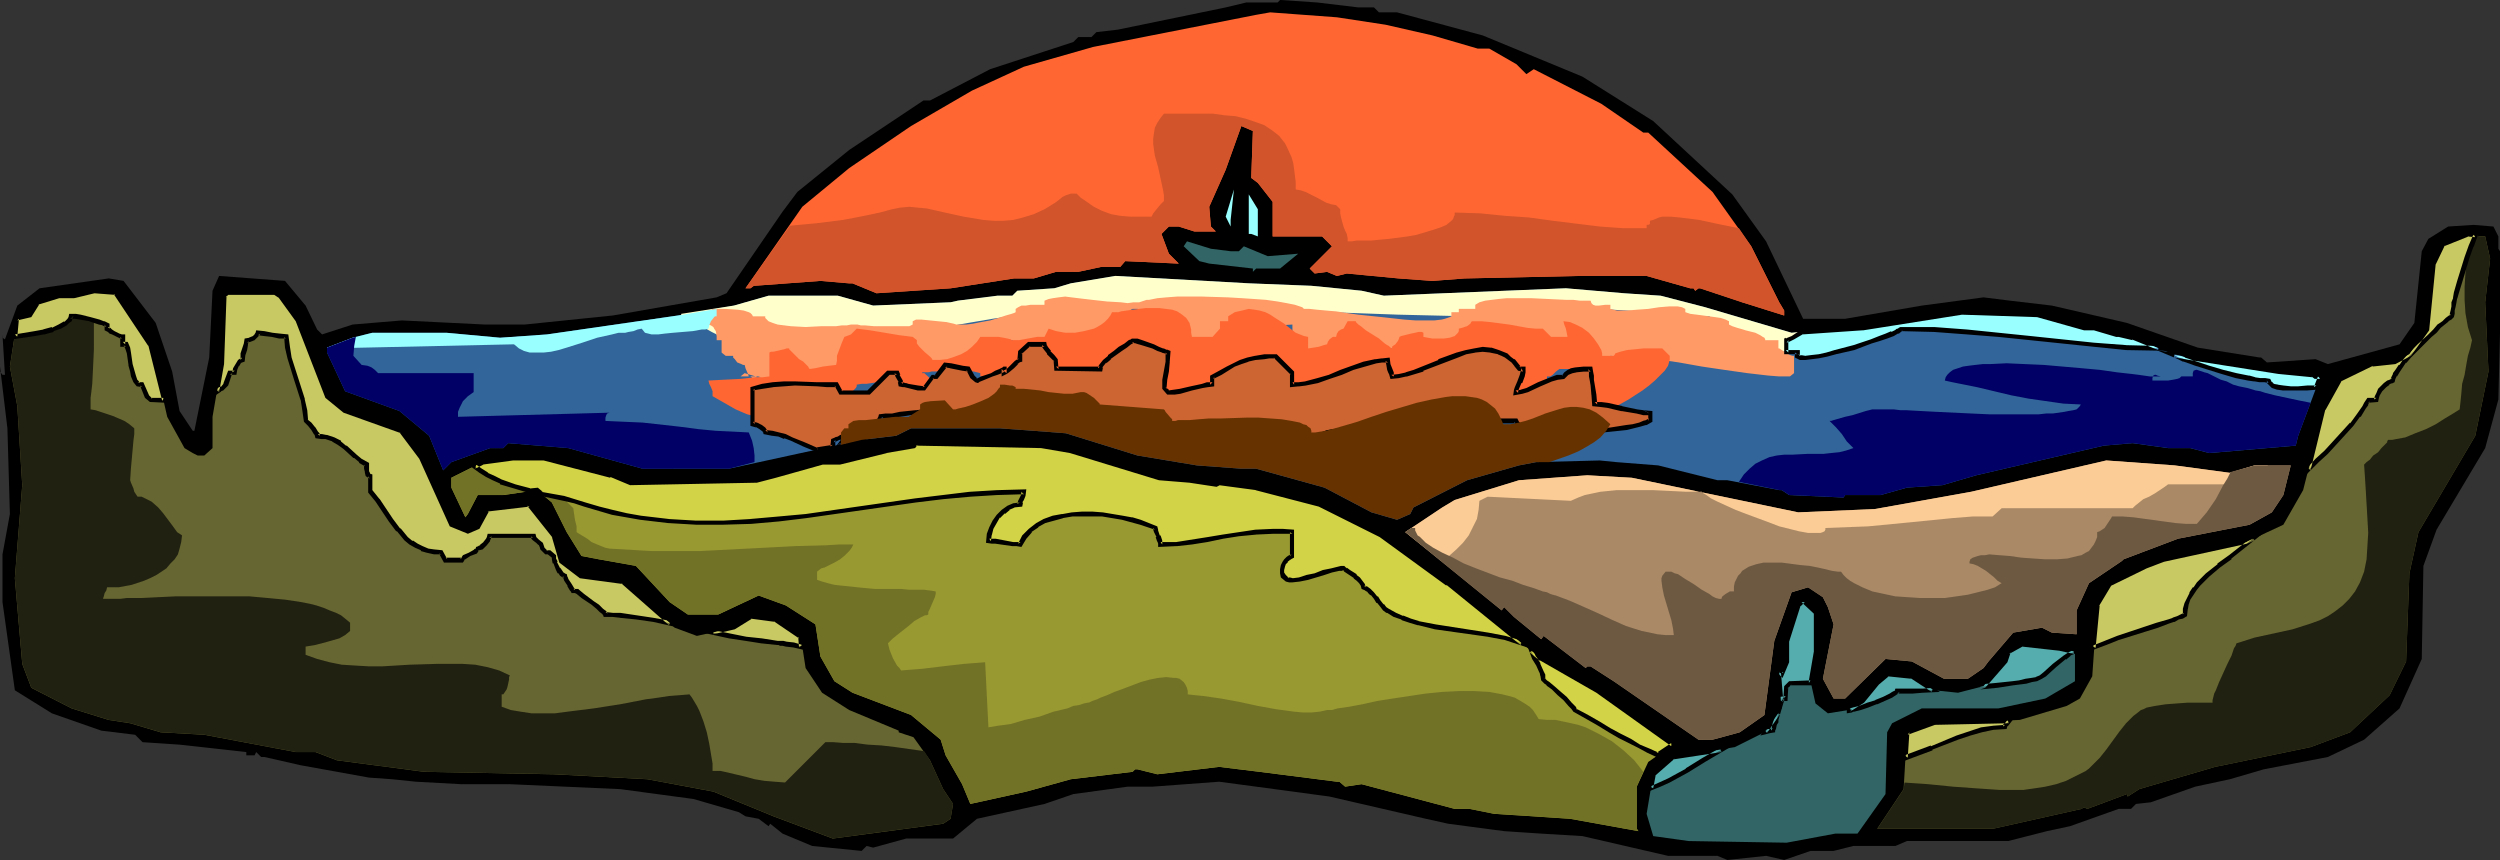 <?xml version="1.0" encoding="UTF-8" standalone="no"?>
<svg
   version="1.0"
   width="129.766mm"
   height="44.638mm"
   id="svg48"
   sodipodi:docname="Sunset 20.wmf"
   xmlns:inkscape="http://www.inkscape.org/namespaces/inkscape"
   xmlns:sodipodi="http://sodipodi.sourceforge.net/DTD/sodipodi-0.dtd"
   xmlns="http://www.w3.org/2000/svg"
   xmlns:svg="http://www.w3.org/2000/svg">
  <rect width="100%" height="100%" fill="#333333" stroke="none"/>
  <sodipodi:namedview
     id="namedview48"
     pagecolor="#ffffff"
     bordercolor="#000000"
     borderopacity="0.25"
     inkscape:showpageshadow="2"
     inkscape:pageopacity="0.0"
     inkscape:pagecheckerboard="0"
     inkscape:deskcolor="#d1d1d1"
     inkscape:document-units="mm" />
  <defs
     id="defs1">
    <pattern
       id="WMFhbasepattern"
       patternUnits="userSpaceOnUse"
       width="6"
       height="6"
       x="0"
       y="0" />
  </defs>
  <path
     style="fill:#000000;fill-opacity:1;fill-rule:evenodd;stroke:none"
     d="m 266.478,1.454 h 3.07 l 0.97,0.97 h 3.555 l 16.806,4.525 19.554,8.08 13.898,8.726 15.514,14.382 6.626,9.211 7.272,15.19 h 8.242 l 15.029,-2.586 12.12,-1.616 5.171,0.646 8.242,0.97 14.706,3.394 13.898,4.848 12.12,1.939 h 0.323 l 1.131,0.97 9.534,-0.646 2.424,0.97 14.059,-3.878 2.909,-4.202 1.454,-14.059 1.293,-2.424 3.878,-2.424 5.01,-0.323 3.878,0.323 0.97,1.939 v 2.424 l 0.323,0.485 v 15.998 l -0.323,13.09 -2.586,9.534 -9.534,15.998 -2.586,7.11 -0.323,18.261 -4.363,9.696 -6.949,6.141 -7.11,3.394 -12.605,2.424 -6.626,1.939 -6.787,1.454 -8.726,3.07 -2.909,0.323 -0.97,0.97 h -2.424 l -9.534,3.394 -4.525,0.97 -7.595,1.939 h -19.877 l -2.262,0.97 h -8.242 l -3.878,0.97 h -4.525 l -5.171,1.778 -3.555,-0.808 -7.595,0.808 -1.939,-0.808 h -9.696 l -16.806,-3.878 -8.08,-0.485 -7.272,-0.485 -10.989,-1.454 -4.363,-0.97 -18.907,-4.363 -14.382,-1.939 -7.272,-0.97 -13.09,0.97 h -4.848 l -10.666,1.454 -5.656,1.939 -13.251,2.909 -4.686,3.878 h -9.211 l -6.464,1.778 -1.293,-0.323 -0.97,0.97 -9.696,-0.97 -5.818,-2.424 -2.424,-1.939 -0.323,0.485 -1.939,-1.454 -2.586,-0.485 -1.293,-0.808 -8.888,-2.586 -14.382,-1.939 -21.654,-0.97 h -9.534 l -8.888,-0.485 -4.686,-0.485 -4.525,-0.323 -13.413,-2.424 -7.11,-1.616 h -0.646 l -0.97,-0.97 -0.323,0.646 h -1.616 v -0.646 l -13.09,-1.454 -7.272,-0.485 -1.454,-1.454 -6.626,-0.808 -9.696,-3.394 -7.272,-4.525 -2.424,-17.291 v -9.373 L 1.939,100.838 1.454,84.032 0,71.912 v 0.97 L 0.485,73.528 H 0.97 L 0.485,65.609 v 0.646 l 0.485,0.323 2.424,-6.626 4.363,-3.394 13.574,-1.939 2.909,0.485 6.302,8.242 3.232,9.534 1.454,7.757 2.586,3.878 h 0.323 l 2.909,-14.382 0.646,-13.09 1.293,-2.909 12.928,0.97 4.04,4.848 2.262,4.686 0.97,0.97 5.979,-1.939 9.696,-0.808 16.322,0.808 h 7.757 l 17.291,-1.778 20.362,-3.555 1.939,-0.808 10.989,-15.998 2.909,-3.878 10.181,-8.242 14.544,-9.696 h 1.293 l 11.797,-6.141 16.322,-5.333 0.97,-0.97 h 2.586 l 0.97,-0.97 4.202,-0.485 21.17,-4.363 4.04,-0.97 h 6.141 L 251.126,0 l 7.272,0.485 z"
     id="path1" />
  <path
     style="fill:#ff6632;fill-opacity:1;fill-rule:evenodd;stroke:none"
     d="m 271.811,4.848 9.211,2.101 8.888,2.586 h 2.262 l 5.333,3.07 1.939,1.939 1.454,-0.97 13.251,6.787 8.242,5.656 h 0.97 l 12.605,11.635 7.595,10.666 5.494,10.989 0.97,1.616 v 0.97 l -8.242,-2.586 -8.242,-2.747 h -0.323 l -0.646,0.485 -0.323,-0.485 h -0.646 l -8.565,-2.424 h -13.413 l -22.301,0.485 -6.302,0.485 -6.626,-0.485 -10.181,-0.97 -1.939,0.485 -1.939,-0.808 -2.424,0.323 -0.97,-0.97 4.363,-4.363 -1.939,-1.939 h -9.696 v -6.787 l -2.909,-3.717 -1.293,-0.97 0.323,-9.211 -2.262,-0.97 -3.07,8.565 -3.232,7.272 0.323,3.878 0.97,0.97 h -4.202 l -3.07,-0.97 h -1.939 l -1.454,1.454 1.454,3.878 1.939,1.939 -10.504,-0.485 -0.97,1.131 h -3.717 l -4.525,0.97 h -4.363 l -4.363,1.293 h -3.878 l -12.443,1.939 -14.544,0.97 -4.686,-1.939 h -0.646 l -5.656,-0.485 -13.09,0.97 -0.646,0.485 h -0.97 l 11.15,-15.998 9.211,-7.595 12.12,-8.242 11.958,-6.949 10.181,-4.686 13.574,-3.878 31.997,-6.302 2.747,-0.485 13.09,0.97 z"
     id="path2" />
  <path
     style="fill:#99ffff;fill-opacity:1;fill-rule:evenodd;stroke:none"
     d="m 241.43,44.44 -0.97,-1.939 1.616,-5.333 -0.646,5.979 z"
     id="path3" />
  <path
     style="fill:#99ffff;fill-opacity:1;fill-rule:evenodd;stroke:none"
     d="m 246.763,46.379 -1.293,-0.485 h -0.485 v -7.757 l 1.778,2.909 z"
     id="path4" />
  <path
     style="fill:#666632;fill-opacity:1;fill-rule:evenodd;stroke:none"
     d="m 487.547,46.379 0.97,4.363 -0.97,8.565 0.646,13.574 -2.586,12.605 -11.15,18.907 -1.778,8.08 -0.646,17.291 -3.232,6.626 -7.757,7.272 -7.757,2.909 -18.746,3.878 -13.251,3.878 -1.616,0.485 -2.262,1.454 -0.162,-0.485 -7.757,2.909 -0.646,-0.323 -0.485,0.323 -17.291,3.878 h -22.786 l 5.171,-7.757 0.646,-11.15 5.333,-1.778 16.806,-0.646 9.211,-2.747 2.586,-1.454 2.424,-4.363 0.97,-13.898 2.262,-4.04 7.272,-3.717 3.394,-1.293 16.322,-3.394 7.272,-3.394 3.878,-6.787 4.04,-15.837 3.232,-5.818 6.302,-3.07 4.363,-0.323 2.909,-1.616 3.394,-4.848 1.293,-12.928 1.939,-3.878 4.848,-1.939 2.424,0.485 z"
     id="path5" />
  <path
     style="fill:#326666;fill-opacity:1;fill-rule:evenodd;stroke:none"
     d="m 241.43,49.288 h 1.616 l 0.97,-0.97 4.686,1.939 5.979,-0.485 -3.555,2.909 h -4.686 l -0.646,0.646 v -0.646 l -8.565,-0.97 -1.939,-0.485 -3.07,-2.909 0.646,-0.97 4.686,1.454 z"
     id="path6" />
  <path
     style="fill:#326599;fill-opacity:1;fill-rule:evenodd;stroke:none"
     d="m 257.267,56.075 9.858,0.97 4.363,0.97 35.714,-1.454 11.312,0.97 7.272,0.485 8.726,2.262 16.968,5.01 13.898,-0.97 19.392,-3.07 14.867,0.646 9.211,2.424 h 1.939 l 4.525,1.293 h 0.323 l 2.747,0.646 7.918,3.232 20.685,3.394 6.626,0.646 0.646,0.323 h 0.97 l -4.363,11.635 -0.485,1.939 -16.968,1.454 -3.717,-0.97 h -4.363 l -6.949,-0.97 -5.656,0.485 -25.048,5.818 -6.626,1.939 -6.949,0.485 -5.171,1.454 h -6.949 l -0.323,0.485 -10.666,-0.485 -1.454,-0.97 h -0.485 l -10.181,-1.939 h -1.939 l -11.635,-2.909 -8.242,-0.646 -3.232,-0.323 -12.443,0.323 -3.394,0.646 -10.181,2.909 -10.504,5.333 -0.646,1.293 -2.586,1.131 -5.01,-1.454 -9.211,-4.848 -13.413,-3.717 h -2.909 l -8.726,-0.646 -11.635,-1.939 -14.059,-4.363 -6.302,-0.485 -6.626,-0.485 H 178.729 l -2.909,1.454 -6.787,0.808 -26.018,5.656 H 126.048 L 111.504,87.91 99.707,86.94 98.737,87.91 H 96.152 L 88.557,90.657 86.941,92.273 84.194,85.486 78.376,80.638 67.71,76.76 64.155,69.165 v -0.97 l 5.01,-1.939 3.878,-0.97 h 14.544 l 10.504,0.97 9.211,-0.646 25.694,-3.717 10.989,-1.939 6.787,-1.939 h 13.574 l 6.949,1.939 15.19,-0.646 1.454,-0.323 7.757,-0.97 h 2.909 l 0.97,-0.97 7.272,-0.485 3.232,-0.97 8.726,-1.454 26.179,1.454 z"
     id="path7" />
  <path
     style="fill:#666632;fill-opacity:1;fill-rule:evenodd;stroke:none"
     d="m 29.573,67.549 3.232,14.221 3.394,6.141 1.616,0.97 0.97,0.485 h 1.293 l 1.616,-1.454 v -6.141 l 1.778,-10.342 0.485,-13.413 0.485,-0.485 h 9.534 l 0.97,0.485 3.555,4.848 5.656,14.867 3.555,2.909 11.15,3.878 3.717,5.333 5.979,13.09 3.232,1.454 1.939,-0.97 1.939,-3.555 8.242,-0.97 4.848,6.464 1.454,4.686 3.878,3.07 8.08,0.97 10.181,9.05 4.363,1.616 7.272,-1.616 3.232,-2.101 4.848,0.485 5.01,3.232 0.97,6.302 3.232,4.848 5.333,3.394 9.696,4.04 v 0.323 l 2.909,0.97 3.232,4.525 2.586,5.656 1.939,2.909 -0.485,2.909 -1.454,0.97 -21.654,2.909 -11.635,-4.363 -11.797,-4.848 -12.928,-2.424 -18.261,-0.97 -25.533,-0.485 -17.13,-2.262 -4.202,-1.616 h -3.878 l -17.938,-3.394 -8.565,-0.485 -5.979,-1.778 -4.202,-0.646 -7.272,-2.262 -7.918,-4.04 -1.778,-4.686 L 2.909,113.443 4.363,95.182 3.394,79.668 1.939,71.912 3.394,62.539 5.818,61.893 7.434,59.307 11.635,58.014 h 2.747 l 4.04,-0.97 4.202,0.485 z"
     id="path8" />
  <path
     style="fill:#999932;fill-opacity:1;fill-rule:evenodd;stroke:none"
     d="m 210.08,88.395 17.291,5.333 5.979,0.485 5.171,0.97 0.646,-0.485 7.272,0.97 12.443,3.232 12.12,5.979 13.09,9.534 18.261,14.867 10.989,6.141 14.867,10.666 -4.848,3.394 -2.262,4.848 v 8.242 l 0.323,0.485 -13.413,-2.424 -14.867,-0.97 -4.848,-0.97 h -2.909 l -18.261,-4.848 -3.232,0.485 -1.131,-0.97 h -0.485 l -15.19,-1.939 -7.918,-0.97 -12.12,1.454 -3.878,-0.97 h -0.485 l -0.485,0.485 -12.12,1.454 -8.726,2.424 -10.989,2.424 -1.616,-3.878 -3.232,-5.656 -0.97,-3.07 -5.818,-4.848 -11.474,-4.363 -3.555,-2.262 -2.747,-4.848 -0.97,-6.302 -5.818,-3.717 -5.333,-1.939 -7.918,3.717 h -5.979 l -3.555,-2.424 -6.626,-7.11 -7.272,-1.293 -3.394,-0.646 -2.909,-4.686 -2.909,-5.818 -2.909,-2.424 -6.626,0.97 h -5.01 l -1.939,3.717 -0.485,0.646 -2.747,-5.818 v -1.939 l 6.141,-3.07 5.818,-0.808 h 6.141 l 13.251,3.394 3.878,1.454 24.563,-0.485 3.717,-0.97 9.211,-2.586 h 3.394 l 9.211,-2.262 5.333,-0.97 0.485,-0.485 24.563,0.485 z"
     id="path9" />
  <path
     style="fill:#aa8966;fill-opacity:1;fill-rule:evenodd;stroke:none"
     d="m 437.451,92.758 4.848,-1.454 h 7.11 l -1.454,5.818 -2.262,3.394 -4.363,2.424 -14.059,2.747 -10.666,4.04 -0.323,0.323 -6.464,4.363 -2.424,5.333 v 4.686 l -4.848,-0.323 -1.939,-0.97 -5.656,0.97 -4.848,5.656 -0.97,1.293 -3.07,2.101 h -4.686 l -6.302,-3.394 -5.171,-0.485 -7.918,7.757 h -2.262 l -2.101,-3.878 2.101,-10.666 -1.131,-3.394 -0.97,-1.939 -2.909,-1.939 -3.232,0.97 -3.394,9.534 -1.939,14.544 -4.848,3.394 -5.333,1.454 h -2.747 l -16.645,-11.474 -4.525,-2.909 h -0.646 l -0.323,0.323 -8.242,-6.302 -0.485,0.646 -5.333,-4.363 -1.939,-1.939 -0.485,0.646 -18.907,-15.352 7.272,-4.848 2.424,-1.454 12.605,-3.878 13.413,-0.97 8.726,0.485 32.643,6.787 15.029,-0.646 18.907,-3.394 26.502,-6.141 13.413,0.97 z"
     id="path10" />
  <path
     style="fill:#326666;fill-opacity:1;fill-rule:evenodd;stroke:none"
     d="m 356.166,127.825 -0.97,5.818 0.97,4.363 2.424,1.939 4.04,-0.646 2.747,-1.778 2.909,-3.555 1.939,-1.616 4.848,0.323 4.363,2.747 4.686,0.485 5.01,-1.293 4.202,-4.848 0.646,-1.939 2.909,-1.454 7.272,0.97 2.909,0.485 v 5.818 l -5.818,3.394 -9.211,1.939 h -15.029 l -5.818,2.909 -0.97,1.778 -0.323,12.12 -5.494,7.757 h -4.363 l -9.534,1.778 -19.23,-0.323 -6.949,-0.97 -1.293,-4.363 1.293,-7.757 3.878,-3.394 12.12,-1.939 5.818,-2.909 3.394,-4.686 -0.485,-7.272 0.485,0.646 0.97,-2.586 v -4.04 l 2.262,-6.949 0.97,-0.97 2.424,2.262 z"
     id="path11" />
  <path
     style="fill:#ffffcc;fill-opacity:1;fill-rule:evenodd;stroke:none"
     d="m 133.643,61.569 v 0.485 l 0.97,0.162 0.97,0.323 0.97,0.485 0.97,0.646 0.97,0.808 1.131,0.646 0.97,0.485 0.97,0.485 0.646,-0.162 h 0.808 l 3.878,-0.485 0.808,-0.162 h 0.646 l 2.424,-0.485 2.101,-0.162 h 1.939 l 1.939,0.162 3.878,0.646 2.101,0.323 2.262,0.323 h 0.646 l 0.97,0.162 1.939,0.162 h 2.262 l 2.424,-0.162 2.262,-0.162 2.262,-0.162 1.939,-0.323 0.808,-0.162 0.808,-0.162 6.787,-1.616 6.626,-1.131 6.626,-0.97 6.626,-0.808 6.626,-0.485 6.464,-0.162 6.626,-0.162 6.626,0.162 13.09,0.485 13.413,0.646 13.413,0.485 6.787,0.162 6.949,0.162 0.162,-0.162 0.162,-0.162 0.485,-0.162 0.485,-0.162 1.454,-0.162 3.232,-0.485 1.616,-0.162 h 0.646 0.485 0.646 l 2.262,-0.323 2.262,-0.162 h 4.686 l 4.848,0.162 5.01,0.485 4.848,0.323 4.848,0.485 4.848,0.323 4.363,0.162 0.808,0.646 0.808,0.646 1.939,1.616 0.97,0.646 0.808,0.646 0.646,0.646 0.485,0.646 h 1.454 l 2.101,0.162 0.97,0.323 0.808,0.162 0.485,0.485 0.162,0.162 0.162,0.323 h 0.97 l 0.97,-0.162 1.616,-0.162 1.293,-0.162 1.131,-0.485 0.97,-0.646 0.97,-0.808 0.97,-0.808 0.97,-1.293 -6.302,0.646 -16.968,-5.01 -8.726,-2.262 -7.272,-0.485 -11.312,-0.97 -35.714,1.454 -4.363,-0.97 -9.858,-0.97 -12.282,-0.485 -26.179,-1.454 -8.726,1.454 -3.232,0.97 -7.272,0.485 -0.97,0.97 h -2.909 l -7.757,0.97 -1.454,0.323 -15.19,0.646 -6.949,-1.939 h -13.574 l -6.787,1.939 z"
     id="path12" />
  <path
     style="fill:#ff9966;fill-opacity:1;fill-rule:evenodd;stroke:none"
     d="m 150.934,74.659 h -1.131 -0.808 -0.646 l -0.485,-0.162 h -0.162 -0.323 v -0.162 l 0.162,-0.162 v -0.162 h -0.162 l -0.162,-0.162 h -0.323 l -0.162,-0.485 -0.485,-1.131 -0.162,-0.646 h -0.323 l -0.323,-0.162 -0.808,-0.323 -0.485,-0.646 -0.323,-0.323 v -0.323 h -0.808 -0.646 l -0.808,-0.646 v -2.424 h -0.97 v -0.808 l -0.162,-0.97 -0.323,-0.485 -0.162,-0.323 -0.485,-0.323 -0.485,-0.162 v -2.424 l 0.808,-0.646 h 0.646 0.808 1.131 l 2.424,0.162 1.131,0.162 0.97,0.323 0.323,0.162 0.162,0.162 0.162,0.162 0.162,0.323 h 2.424 v 0.323 l 0.162,0.162 0.485,0.485 0.808,0.323 0.97,0.323 1.293,0.162 1.293,0.162 2.909,0.162 3.07,-0.162 h 1.454 1.454 l 1.131,-0.162 h 0.97 l 0.808,-0.162 h 0.485 0.808 l 0.646,0.162 h 0.808 l 1.778,0.162 h 2.101 3.555 0.646 0.646 l 0.323,-0.162 0.323,-0.162 v -0.646 l 0.323,-0.162 0.323,-0.162 h 1.131 l 1.616,0.162 1.616,0.162 1.616,0.162 1.454,0.323 0.485,0.162 h 0.485 0.162 0.162 0.485 0.646 l 1.293,-0.162 1.616,-0.323 1.778,-0.323 1.616,-0.485 1.454,-0.485 1.131,-0.323 0.485,-0.162 0.323,-0.162 v -0.646 l 0.485,-0.323 0.646,-0.323 h 0.808 l 0.97,-0.162 h 1.616 1.131 v -0.808 l 0.808,-0.323 0.808,-0.162 1.131,-0.162 1.293,-0.162 2.586,0.323 2.747,0.323 2.909,0.323 2.747,0.162 1.293,0.162 1.131,-0.162 h 1.131 l 0.97,-0.323 0.485,-0.162 h 0.485 l 0.808,-0.162 0.808,-0.162 1.778,-0.162 2.101,-0.162 h 2.424 2.424 l 5.171,0.162 2.747,0.162 2.424,0.162 2.262,0.162 2.262,0.323 1.778,0.323 1.616,0.323 0.485,0.162 0.485,0.162 0.485,0.162 0.323,0.323 h 1.131 l 1.454,0.162 1.778,0.162 1.939,0.162 2.101,0.323 2.262,0.323 4.686,0.485 4.363,0.485 2.262,0.162 h 1.778 1.778 l 1.454,-0.162 0.646,-0.162 0.485,-0.162 0.485,-0.162 0.323,-0.162 v -0.808 h 0.646 0.808 v -0.646 h 3.232 v -0.808 l 0.808,-0.485 1.131,-0.323 1.293,-0.162 1.293,-0.162 1.616,-0.162 h 1.454 3.394 l 3.394,0.162 3.394,0.162 h 1.454 l 1.293,0.162 h 1.131 0.97 l 0.162,0.485 0.323,0.323 0.485,0.162 h 0.646 l 1.293,-0.162 h 0.485 0.485 v 0.808 l 0.646,0.162 0.646,0.162 h 1.939 l 1.939,-0.162 2.262,-0.162 2.101,-0.323 1.939,-0.162 h 0.97 0.808 l 0.808,0.162 0.646,0.323 v 0.646 l 0.97,0.323 1.293,0.162 2.424,0.323 1.131,0.162 1.131,0.162 0.97,0.323 0.646,0.323 v 0.646 l 0.323,0.162 0.323,0.162 0.97,0.323 1.131,0.323 0.485,0.162 0.646,0.162 1.293,0.323 0.97,0.485 0.485,0.323 0.323,0.162 0.162,0.323 v 0.162 h 2.586 v 0.808 0.808 h 0.162 l 0.485,0.323 1.616,0.97 0.485,0.162 h 0.323 v 3.394 l -0.808,0.646 h -2.101 l -2.101,-0.162 -4.202,-0.485 -4.525,-0.646 -4.363,-0.646 -4.525,-0.808 -4.525,-0.646 -4.525,-0.323 -4.363,-0.323 -0.323,0.808 -0.485,0.646 -0.646,1.454 -0.646,1.454 -0.162,0.646 -0.162,0.646 -0.162,-0.162 -0.323,-0.323 -0.323,-0.485 -0.485,-0.485 -1.131,-1.131 -1.131,-1.293 -1.293,-1.454 -0.97,-1.131 -0.323,-0.485 -0.323,-0.485 -0.162,-0.323 -0.162,-0.162 -1.939,-0.162 -1.939,-0.162 -2.262,-0.323 -2.262,-0.485 -4.525,-0.808 -2.262,-0.162 -2.101,-0.162 v 5.333 l -0.323,-0.162 -0.485,-0.162 -1.131,-0.808 -0.808,-1.131 -0.323,-0.323 -0.162,-0.485 h -0.323 l -0.485,-0.162 -1.131,-0.162 -1.293,-0.323 -1.293,-0.162 -0.162,0.485 -0.162,0.485 -0.97,2.101 -0.162,0.485 -0.162,0.323 h -2.101 l -2.101,-0.162 -0.97,-0.323 -0.808,-0.485 -0.646,-0.485 -0.323,-0.808 h -2.101 l -1.939,0.323 -1.939,0.323 -1.778,0.485 -1.939,0.485 -1.778,0.808 -1.778,0.646 -1.778,0.97 -0.323,-0.162 h -0.485 l -0.646,-0.485 -0.646,-0.646 -0.485,-0.646 -0.485,-0.808 -0.485,-0.646 -0.485,-0.485 -0.485,-0.162 v -4.686 l -2.586,0.162 -5.171,0.485 -2.586,0.162 -0.808,0.808 v 6.302 l -1.293,0.485 -1.131,0.162 h -0.808 -0.97 l -0.97,-0.323 -0.97,-0.162 h -1.131 l -1.293,-0.162 -0.162,-0.97 -0.323,-1.131 -0.646,-2.262 -0.808,-2.262 -0.323,-0.97 -0.162,-0.97 -0.97,-0.485 -1.131,-0.323 -2.424,-0.808 -2.586,-0.646 -1.131,-0.162 h -0.97 l -0.323,0.162 -0.323,0.323 -0.808,0.485 -0.97,0.646 -1.131,0.485 -0.97,0.646 -0.97,0.808 -0.323,0.323 -0.323,0.485 -0.162,0.485 -0.162,0.646 -0.646,0.323 -0.808,0.323 -1.778,0.808 -1.939,0.808 -0.646,0.485 -0.485,0.323 -2.424,-0.162 -2.424,-0.323 -2.424,-0.162 -1.131,-0.162 h -0.97 l -1.454,-1.616 -1.293,0.162 -1.131,0.323 -1.293,0.485 -1.131,0.646 -1.293,0.646 -0.97,0.808 -0.808,0.97 -0.808,0.808 h -0.808 l -0.97,0.162 -1.939,0.162 -2.101,0.162 h -1.939 l -0.97,-0.162 -0.97,-0.162 -0.808,-0.162 -0.97,-0.323 -0.646,-0.485 -0.646,-0.646 -0.646,-0.808 -0.485,-0.97 -1.131,-0.162 -0.97,-0.162 -0.97,-0.323 -0.97,-0.162 -0.646,0.485 -0.646,0.323 -1.293,1.131 -1.131,1.293 -0.485,0.323 -0.323,0.485 -0.162,0.97 -0.323,1.131 -0.485,1.131 -0.646,1.131 -0.646,0.97 -0.808,0.808 -0.97,0.646 h -0.323 l -0.485,0.162 h -1.454 l -0.808,-0.808 v -0.808 -0.646 l -0.808,-0.808 h -1.293 l -1.293,0.162 -3.07,0.162 -3.07,0.323 -3.07,0.162 -0.162,-0.485 -0.162,-0.162 -0.485,-0.162 -0.485,-0.162 -0.162,-0.162 -0.162,-0.485 0.808,-0.162 1.616,-0.485 0.646,-0.162 h -3.878 l 0.808,-0.646 z"
     id="path13" />
  <path
     style="fill:#ff6632;fill-opacity:1;fill-rule:evenodd;stroke:none"
     d="m 309.787,84.032 0.808,-0.485 0.97,-0.646 1.131,-0.808 1.293,-0.646 2.586,-1.454 2.909,-1.616 2.747,-1.778 1.293,-0.97 1.131,-0.97 0.97,-0.97 0.97,-0.97 0.646,-0.97 0.323,-1.131 v -0.808 l -1.454,-1.454 h -2.101 -1.616 l -1.616,0.162 -1.616,0.162 -1.293,0.323 -0.485,0.162 -0.485,0.162 -0.162,0.323 -0.162,0.162 h -2.262 v -0.485 l -0.162,-0.646 -0.646,-1.131 -0.808,-1.131 -0.97,-1.131 -1.293,-0.97 -1.293,-0.646 -1.131,-0.485 -1.293,-0.162 0.162,0.646 0.323,0.808 0.162,0.808 0.162,0.808 h -3.232 l -1.616,-1.616 h -1.454 l -1.616,-0.162 -3.555,-0.646 -3.717,-0.485 -1.778,-0.162 h -1.778 l -0.162,0.162 -0.162,0.323 -0.646,0.485 -0.97,0.323 -0.646,0.162 v 0.485 l -0.162,0.323 -0.323,0.323 -0.323,0.323 -0.97,0.323 -1.131,0.162 h -1.131 -1.131 l -0.97,-0.162 -0.808,-0.162 v -0.808 l -0.323,-0.162 h -0.646 l -0.646,0.162 -0.808,0.162 -0.646,0.162 -0.646,0.162 -0.646,0.162 -0.323,0.162 -0.162,0.485 -0.162,0.323 -0.485,0.646 -0.485,0.323 -0.162,0.162 v 0.323 l -0.323,-0.162 -0.323,-0.323 -0.323,-0.162 -0.485,-0.323 -1.131,-0.97 -1.293,-0.808 -1.293,-0.808 -0.97,-0.808 -0.485,-0.323 -0.323,-0.323 -0.162,-0.162 v -0.162 h -0.808 -0.808 l -0.808,1.454 -0.485,0.162 -0.485,0.323 -0.323,0.485 -0.162,0.646 h -0.646 l -0.646,0.485 -0.323,0.485 -0.162,0.485 -0.646,0.162 -0.97,0.323 -0.97,0.162 -1.131,0.162 v -2.262 l -0.808,-0.162 -0.808,-0.323 -0.808,-0.323 -0.646,-0.485 -1.616,-1.293 -1.778,-1.131 -0.97,-0.646 -0.97,-0.485 -1.131,-0.323 -0.97,-0.162 -1.131,-0.162 -1.293,0.323 -1.454,0.323 -1.293,0.808 v 0.97 h -1.616 v 0.646 0.808 l -1.454,1.616 h -4.04 l -0.162,-0.808 v -0.646 l -0.323,-1.293 -0.646,-0.97 -0.808,-0.646 -0.97,-0.646 -0.97,-0.323 -1.293,-0.162 -1.293,-0.162 h -2.586 l -2.586,0.323 -1.131,0.162 -1.131,0.162 -0.485,0.162 h -0.485 -0.808 l -0.323,0.646 -0.485,0.646 -0.646,0.646 -0.646,0.485 -0.808,0.485 -0.646,0.323 -1.939,0.485 -1.778,0.323 h -1.939 l -1.778,-0.323 -1.454,-0.485 -0.808,1.616 h -0.646 -0.808 l -1.778,0.323 -1.778,0.323 h -0.646 -0.646 -0.162 l -0.162,-0.162 -0.646,-0.162 -0.808,-0.162 -0.97,-0.162 h -2.101 -1.454 l -0.646,0.97 -0.97,0.97 -0.97,0.808 -1.131,0.646 -1.293,0.485 -1.454,0.485 -1.454,0.162 h -1.454 l -0.162,-0.323 -0.323,-0.323 -1.131,-0.97 -0.97,-0.97 -0.485,-0.646 v -0.646 l -0.808,-0.646 -1.293,-0.162 -1.293,-0.162 -2.909,-0.485 -2.909,-0.485 -1.293,-0.162 -1.293,-0.162 -1.131,1.131 -0.808,0.323 -0.485,0.162 -0.485,1.131 -0.485,1.293 -0.485,1.293 v 0.97 l -0.162,0.808 -1.293,0.162 -1.293,0.162 -1.454,0.323 -1.131,0.162 -0.162,-0.162 -0.162,-0.323 -0.323,-0.323 -0.646,-0.646 -0.808,-0.485 -0.646,-0.646 -0.646,-0.646 -0.485,-0.485 -0.162,-0.162 v -0.162 h -0.485 l -0.485,0.162 -2.101,0.485 h -0.485 l -0.323,0.162 v 4.686 l -1.293,0.162 h -1.454 l -2.909,0.323 -3.232,0.162 -3.07,0.162 0.162,0.646 0.162,0.323 0.162,0.323 0.323,0.808 v 0.97 l 2.262,1.293 2.262,1.293 1.131,0.485 1.131,0.485 1.293,0.323 1.293,0.162 7.11,-6.302 h 0.808 0.808 l 0.323,0.323 0.646,0.323 1.293,0.808 0.646,0.485 0.485,0.323 0.485,0.485 0.162,0.323 h 3.717 l 0.646,-0.808 0.485,-0.323 0.323,-0.485 0.808,-0.808 0.162,-0.323 v -0.323 l 0.97,-0.162 h 0.97 l 2.101,-0.323 h 0.97 l 0.808,0.162 0.646,0.323 0.323,0.323 0.162,0.485 h 0.323 l 0.485,0.162 0.97,0.646 0.808,0.646 0.646,0.808 h 3.07 l 0.162,-0.323 0.162,-0.485 0.485,-0.808 0.485,-1.131 0.162,-0.485 0.162,-0.646 -1.616,-1.454 h -0.485 l 0.162,-0.162 h 0.485 0.646 l 0.646,-0.162 h 0.97 1.131 4.202 0.97 0.97 l 0.646,0.162 0.646,0.162 v 0.646 h 1.616 l 0.162,0.808 0.485,1.616 0.162,0.646 -1.454,1.616 0.162,-0.162 0.162,-0.162 0.485,-0.162 h 0.485 l 1.454,-0.162 1.616,-0.162 1.778,-0.323 1.616,-0.323 0.808,-0.162 0.646,-0.162 0.485,-0.323 0.323,-0.162 -0.808,-1.454 -0.323,-0.323 -0.323,-0.323 -0.485,-0.162 -0.485,-0.162 v -0.646 -0.808 h 4.04 l 0.162,0.323 0.162,0.323 0.808,0.97 0.808,0.97 0.162,0.646 0.162,0.646 0.808,0.646 h 1.454 l 1.454,-0.162 3.717,-0.485 1.778,-0.323 1.616,-0.323 1.454,-0.162 h 0.646 0.485 l 0.162,-0.646 0.323,-0.808 0.323,-0.808 1.131,-1.454 0.646,-0.646 0.646,-0.323 0.646,-0.162 h 0.646 l 0.323,0.162 0.323,0.162 0.646,0.646 0.485,0.485 0.485,0.162 0.323,0.162 v 0.808 l 0.162,0.97 0.485,2.101 0.646,1.939 0.162,1.131 v 0.97 l 1.293,0.323 1.131,0.323 1.131,0.162 1.131,0.162 h 0.97 0.808 l 1.616,-0.162 1.454,-0.485 1.293,-0.485 0.97,-0.808 0.97,-0.97 1.778,-2.101 1.616,-2.101 0.808,-0.97 0.97,-0.97 1.131,-0.808 1.293,-0.808 h 0.646 l 0.162,1.454 0.323,1.293 0.646,2.424 0.485,1.131 0.323,0.97 0.323,1.131 0.162,1.293 0.323,0.162 0.646,0.485 1.454,0.808 1.293,0.485 0.646,0.162 0.323,0.162 0.162,-0.808 0.323,-0.808 0.646,-0.646 0.808,-0.646 0.97,-0.485 0.97,-0.485 2.424,-0.808 2.586,-0.323 2.424,-0.323 1.131,-0.162 h 0.97 l 0.97,-0.162 h 0.646 l 0.485,0.646 0.485,0.808 0.97,1.616 0.808,1.454 0.485,0.646 0.485,0.485 0.485,-1.293 0.323,-1.454 V 78.214 76.921 l 0.97,-0.646 0.808,-0.646 0.97,-0.646 1.131,-0.485 1.131,-0.485 1.293,-0.485 1.293,-0.323 1.293,-0.323 h 1.131 1.293 1.293 l 1.131,0.323 1.293,0.323 1.131,0.485 0.97,0.646 0.97,0.808 -0.162,0.485 -0.485,1.293 -0.162,0.485 -0.808,0.162 -0.646,0.323 -0.646,0.485 -0.162,0.323 v 0.323 l 1.616,-0.162 1.616,-0.162 1.454,-0.323 1.454,-0.485 1.293,-0.485 1.454,-0.646 1.293,-0.808 1.454,-0.808 v -0.808 -0.808 h 0.646 l 0.485,-0.323 0.646,-0.646 0.646,-0.485 h 2.262 l 0.808,0.808 v 0.323 l 0.323,0.485 0.646,1.293 0.323,0.646 0.323,0.485 0.323,0.485 h 0.323 v 1.616 h 0.808 v 3.232 h -0.646 l -0.485,0.646 -0.646,0.646 z"
     id="path14" />
  <path
     style="fill:#cc6532;fill-opacity:1;fill-rule:evenodd;stroke:none"
     d="m 164.993,87.264 v -0.162 l -0.323,0.162 z m -4.686,0.97 -2.586,-0.97 -2.424,-1.131 -1.293,-0.485 -1.293,-0.485 -1.293,-0.162 -1.293,-0.162 v -0.323 l -0.162,-0.323 -0.808,-0.485 -0.808,-0.323 -0.646,-0.162 v -6.949 l 1.939,-0.485 1.939,-0.323 2.262,-0.162 h 2.101 4.363 l 1.939,0.162 h 1.778 l 0.97,1.454 h 5.494 l 3.717,-3.717 h 0.808 0.97 l 0.162,0.485 0.485,1.131 0.162,0.646 h 0.323 l 0.485,0.162 h 0.485 l 0.646,0.162 1.293,0.323 1.293,0.162 1.616,-2.424 h 0.646 l 1.778,-2.262 1.131,0.162 2.262,0.485 1.131,0.162 0.808,1.454 0.808,0.808 h 0.162 l 0.162,-0.162 0.808,-0.162 1.939,-0.808 0.97,-0.485 0.646,-0.323 0.646,-0.162 0.162,-0.162 v 0.808 l 0.323,-0.162 0.323,-0.323 0.97,-0.808 0.808,-0.808 0.323,-0.323 0.323,-0.162 v -0.808 -0.646 l 1.778,-1.616 h 3.07 v 0.323 l 0.162,0.485 0.646,0.808 0.808,0.808 0.646,0.646 v 0.97 0.808 h 8.565 l 0.162,-0.323 0.162,-0.323 0.646,-0.808 0.97,-0.808 0.97,-0.97 1.131,-0.646 0.97,-0.808 0.808,-0.485 0.323,-0.162 0.323,-0.323 0.808,0.162 1.131,0.323 2.101,0.808 0.97,0.323 0.808,0.323 0.646,0.323 0.485,0.162 -0.162,1.778 -0.162,1.778 -0.323,1.778 -0.162,1.778 0.808,0.646 h 1.131 l 1.131,-0.162 2.262,-0.485 2.101,-0.646 1.131,-0.162 h 0.97 v -0.808 -0.808 l 1.454,-0.808 1.454,-0.808 1.293,-0.646 1.293,-0.485 1.454,-0.646 1.454,-0.323 1.778,-0.162 0.97,-0.162 h 1.131 l 3.394,3.394 v 2.262 l 1.131,-0.162 h 1.293 l 2.424,-0.646 2.424,-0.808 2.262,-0.808 2.262,-0.808 2.262,-0.808 2.262,-0.646 h 1.293 l 1.131,-0.162 0.162,0.808 0.162,0.97 0.323,0.808 0.162,0.646 h 1.293 l 1.454,-0.323 1.616,-0.646 1.616,-0.485 3.232,-1.454 3.555,-1.293 1.616,-0.485 1.778,-0.485 1.616,-0.162 1.616,0.162 1.454,0.323 0.808,0.323 0.808,0.485 0.485,0.485 0.808,0.485 0.646,0.808 0.485,0.808 h 0.808 v 0.485 l -0.162,0.808 -0.485,1.293 -0.485,1.131 -0.323,0.485 v 0.323 h 1.131 l 1.131,-0.323 2.262,-1.131 2.424,-0.97 1.293,-0.485 1.131,-0.162 0.485,-0.485 0.485,-0.323 0.646,-0.323 0.808,-0.162 1.454,-0.162 h 1.454 v 0.646 l 0.162,0.808 0.162,0.808 v 0.97 l 0.323,1.778 0.162,1.939 h 1.131 l 1.454,0.162 2.747,0.646 2.909,0.646 1.293,0.162 h 1.293 v 0.808 0.808 l -0.97,0.323 -1.131,0.485 -1.293,0.162 -1.293,0.323 -2.909,0.323 -3.232,0.323 -3.232,0.162 -2.909,0.162 h -1.454 -3.394 v 2.262 l -0.323,-0.485 -0.646,-0.485 -0.808,-0.646 -0.808,-0.646 -0.646,-0.808 -0.646,-0.646 -0.485,-0.485 -0.162,-0.162 v -0.162 h -2.747 l -2.747,0.162 -1.616,0.162 -1.293,0.323 -1.454,0.323 -1.293,0.485 -0.162,0.323 -0.162,0.485 -0.485,0.646 -0.323,0.485 -1.131,1.131 -0.323,0.485 -0.485,0.323 h -1.454 -3.394 -1.778 l -1.778,-0.323 -1.616,-0.646 -0.97,-0.323 -0.808,-0.485 -0.808,-0.646 -0.808,-0.646 h -0.323 -0.485 l -0.808,-0.162 h -0.808 l -1.778,-0.162 h -2.101 l -1.939,0.162 -0.97,0.162 -0.808,0.323 -0.646,0.323 -0.485,0.323 -0.323,0.646 -0.162,0.646 h -4.525 l -0.97,-1.616 h -2.262 l -2.424,-0.162 -2.747,-0.162 -2.747,-0.323 -5.818,-0.485 -2.586,-0.162 -2.586,-0.162 -0.162,0.162 h -0.97 -0.808 l -1.778,-0.323 -1.939,-0.323 -1.939,-0.485 -1.616,-0.485 -0.646,-0.323 -0.485,-0.162 -0.323,-0.162 -0.162,-0.162 -4.848,-0.808 v -0.646 l -0.323,-0.323 -0.485,-0.162 -1.293,-0.323 -1.454,-0.162 -1.778,-0.162 h -1.939 -2.101 l -4.363,0.323 -4.363,0.485 -2.101,0.323 -1.778,0.162 -1.616,0.323 -1.293,0.323 -0.97,0.323 -0.485,0.162 -0.162,0.162 v 0.808 l -2.262,0.646 -0.485,-0.162 -0.485,-0.323 -1.131,-0.485 -1.131,-0.485 h -0.485 -0.323 v -0.808 l -0.323,-0.162 h -0.485 -1.131 -1.293 l -3.07,0.485 -1.616,0.162 -1.293,0.162 -0.97,0.162 -0.162,0.323 -0.162,0.323 -0.485,0.808 -0.808,0.646 -0.323,0.162 h -0.323 l -0.162,0.808 -0.323,0.646 -0.323,0.485 -0.162,0.162 -0.323,0.162 h -0.162 l -2.586,0.646 -0.323,-0.646 -0.485,-0.808 -0.646,0.162 -0.485,0.323 -0.485,0.323 h -0.646 v 1.293 z"
     id="path15" />
  <path
     style="fill:#000000;fill-opacity:1;fill-rule:evenodd;stroke:none"
     d="m 165.317,87.748 v -1.939 l -1.454,1.939 h 1.454 l -0.323,-0.808 h -0.323 l 0.485,0.646 0.162,-0.323 -0.808,-0.162 v 0.162 l 0.485,-0.323 z"
     id="path16" />
  <path
     style="fill:#000000;fill-opacity:1;fill-rule:evenodd;stroke:none"
     d="m 160.307,87.748 0.162,0.162 -2.586,-1.131 -2.424,-0.97 -1.293,-0.646 v 0 l -1.293,-0.323 v 0 l -1.293,-0.323 -1.454,-0.162 0.485,0.485 -0.162,-0.485 -0.323,-0.485 -0.646,-0.485 -0.97,-0.485 -0.808,-0.162 0.323,0.485 v -6.949 l -0.323,0.323 1.939,-0.323 v 0 l 2.101,-0.323 h -0.162 l 2.262,-0.162 2.101,-0.162 4.363,0.162 1.939,0.162 h 1.778 l -0.323,-0.323 0.97,1.778 h 5.979 l 3.878,-3.878 h -0.323 1.778 l -0.485,-0.323 0.162,0.646 0.646,1.131 h -0.162 l 0.162,0.808 0.808,0.162 h 0.323 v 0 l 0.646,0.162 v 0 l 1.939,0.485 h 1.454 l 1.778,-2.424 -0.323,0.162 h 0.97 l 1.939,-2.424 -0.485,0.162 1.131,0.162 h -0.162 l 2.424,0.485 v 0 l 1.131,0.162 -0.323,-0.323 0.808,1.616 0.97,0.808 0.485,0.162 0.323,-0.162 h -0.162 l 0.808,-0.323 v 0 l 1.939,-0.808 0.97,-0.323 0.808,-0.323 0.646,-0.323 0.162,-0.162 -0.323,0.162 v 0 l -0.485,-0.485 v 1.454 l 0.97,-0.485 0.485,-0.323 0.97,-0.808 0.808,-0.808 h -0.162 l 0.485,-0.323 h -0.162 l 0.646,-0.162 v -1.778 l -0.162,0.323 1.778,-1.616 -0.323,0.162 h 3.07 l -0.485,-0.323 v 0.323 l 0.323,0.485 0.646,0.808 v 0.162 l 0.808,0.808 0.646,0.646 -0.162,-0.323 0.162,2.101 9.373,0.162 0.162,-0.808 -0.162,0.162 0.162,-0.323 v 0 l 0.646,-0.808 v 0.162 l 0.97,-0.808 h -0.162 l 1.131,-0.808 1.131,-0.808 0.97,-0.646 0.808,-0.646 0.323,-0.162 0.323,-0.323 -0.485,0.162 0.97,0.162 h -0.162 l 1.131,0.323 2.101,0.646 v 0 l 0.97,0.485 v 0 l 0.97,0.323 h -0.162 l 0.646,0.162 0.162,0.162 h 0.323 l -0.323,-0.323 v 1.778 0 l -0.323,1.778 -0.323,1.778 v 1.778 l 0.97,1.131 h 1.293 0.162 l 1.131,-0.162 v 0 l 2.262,-0.646 2.101,-0.485 v 0 l 0.97,-0.162 v 0 l 1.293,-0.162 v -1.939 l -0.162,0.485 1.616,-0.808 1.293,-0.808 1.293,-0.808 1.293,-0.485 v 0 l 1.454,-0.485 h -0.162 l 1.454,-0.323 1.778,-0.162 v 0 l 0.97,-0.162 h 1.131 l -0.323,-0.162 3.394,3.394 -0.162,-0.323 v 2.747 l 1.616,-0.162 h 0.162 l 1.293,-0.162 v 0 l 2.424,-0.485 2.262,-0.808 2.424,-0.808 v 0 l 2.262,-0.97 v 0 l 2.262,-0.646 2.262,-0.646 v 0 l 1.131,-0.162 v 0 h 1.131 l -0.485,-0.323 0.162,0.808 v 0 l 0.162,0.97 0.323,0.808 v -0.162 l 0.323,1.131 1.616,-0.162 1.454,-0.323 h 0.162 l 1.616,-0.485 1.616,-0.485 v -0.162 l 3.394,-1.293 v 0 l 3.394,-1.293 v 0 l 1.616,-0.646 1.778,-0.323 h -0.162 l 1.616,-0.162 v 0 l 1.616,0.162 h -0.162 l 1.616,0.323 h -0.162 l 0.808,0.323 0.646,0.323 v 0 l 0.646,0.485 0.646,0.485 v 0 l 0.646,0.808 -0.162,-0.162 0.808,0.97 0.97,0.162 -0.323,-0.646 -0.162,0.646 v 0 l -0.162,0.646 -0.485,1.293 v 0 l -0.485,1.131 -0.162,0.485 -0.162,1.131 1.778,-0.323 v 0 l 1.131,-0.323 v 0 l 2.424,-1.131 2.262,-0.97 v 0 l 1.131,-0.323 v 0 l 1.293,-0.162 0.646,-0.646 -0.162,0.162 0.485,-0.485 -0.162,0.162 0.808,-0.323 0.808,-0.162 h -0.162 l 1.616,-0.162 h -0.162 1.454 l -0.485,-0.485 0.162,0.646 v 0.808 l 0.162,0.808 0.162,0.97 0.162,1.939 v -0.162 l 0.162,2.262 1.616,0.162 v 0 l 1.293,0.162 v 0 l 2.747,0.646 h 0.162 l 2.909,0.485 1.293,0.323 v 0 h 1.293 l -0.323,-0.485 -0.97,-0.485 h 0.162 l -1.293,-0.162 -3.07,-0.646 h 0.162 l -2.909,-0.646 v 0 l -1.293,-0.162 h -0.162 -1.131 l 0.485,0.485 -0.162,-1.939 v 0 l -0.323,-1.939 -0.162,-0.97 v -0.808 l -0.162,-0.808 -0.162,-0.97 h -1.778 v 0 l -1.616,0.162 v 0 l -0.808,0.162 -0.646,0.323 -0.646,0.485 -0.485,0.646 0.323,-0.162 h -1.293 l -1.293,0.485 v 0 l -2.424,0.97 -2.262,1.131 v 0 l -1.131,0.323 h 0.162 l -1.131,0.162 0.485,0.485 v -0.485 0.162 l 0.162,-0.485 0.485,-1.131 h 0.162 l 0.485,-1.293 0.162,-0.808 v 0 -1.131 h -1.293 l 0.485,0.162 -0.646,-0.808 v 0 l -0.646,-0.808 h -0.162 l -0.646,-0.485 -0.646,-0.646 -0.808,-0.323 -0.808,-0.323 -1.454,-0.485 h -0.162 l -1.616,-0.162 -1.778,0.323 v 0 l -1.616,0.323 -1.778,0.485 v 0 l -3.555,1.293 v 0.162 l -3.232,1.293 v 0 l -1.616,0.646 -1.616,0.485 h 0.162 l -1.454,0.323 -1.454,0.162 0.485,0.323 v -0.646 -0.162 l -0.323,-0.808 -0.323,-0.808 v 0 l -0.162,-1.293 -1.454,0.162 h -0.162 l -1.131,0.162 h -0.162 l -2.262,0.485 -2.262,0.808 v 0 l -2.262,0.808 v 0 l -2.262,0.97 -2.262,0.646 -2.424,0.646 v 0 l -1.293,0.162 v 0 h -1.131 l 0.323,0.485 v -2.586 l -3.394,-3.394 h -1.454 -0.97 v 0 l -1.939,0.323 -1.454,0.323 v 0 l -1.454,0.485 v 0 l -1.293,0.646 -1.293,0.646 -1.454,0.808 -1.778,0.97 v 1.778 l 0.485,-0.485 h -0.97 -0.162 l -0.97,0.323 v 0 l -2.262,0.485 -2.101,0.485 v 0 l -1.131,0.162 v 0 l -1.131,0.162 h 0.323 l -0.808,-0.646 0.162,0.323 0.162,-1.778 0.323,-1.616 0.162,-1.778 v -0.162 l 0.162,-2.101 -0.808,-0.323 0.162,0.162 -0.646,-0.323 h -0.162 l -0.808,-0.323 v 0 l -0.97,-0.485 v 0 l -2.262,-0.808 -0.97,-0.323 v 0 h -1.131 l -0.485,0.323 0.162,-0.162 -0.323,0.162 -0.808,0.646 -1.131,0.646 -0.97,0.808 -1.131,0.808 v 0.162 l -0.97,0.808 v 0 l -0.646,0.808 -0.323,0.485 v 0.323 l 0.323,-0.323 h -8.565 l 0.485,0.485 -0.162,-1.939 -0.646,-0.808 -0.808,-0.808 h 0.162 l -0.646,-0.808 v 0 l -0.162,-0.323 v 0.162 l -0.162,-0.808 h -3.555 l -1.939,1.778 -0.162,1.778 0.323,-0.323 -0.323,0.162 -0.485,0.323 -0.808,0.808 -0.808,0.808 v 0 l -0.323,0.162 v 0 l -0.323,0.162 0.646,0.485 v -1.293 h -0.646 l -0.323,0.323 0.162,-0.162 -0.646,0.323 -0.808,0.323 -0.808,0.485 -1.939,0.646 v 0 l -0.646,0.323 h -0.162 l -0.162,0.162 0.162,-0.162 h -0.162 l 0.323,0.162 -0.808,-0.808 0.162,0.162 -0.97,-1.778 -1.293,-0.162 v 0 l -2.262,-0.485 v 0 l -1.454,-0.162 -1.939,2.586 0.323,-0.162 h -0.808 l -1.778,2.424 0.485,-0.162 -1.293,-0.162 -1.939,-0.323 v 0 l -0.485,-0.162 h -0.162 l -0.485,-0.162 h -0.323 l 0.323,0.323 V 74.659 L 176.467,73.528 h 0.162 l -0.323,-0.808 h -2.262 l -3.878,3.878 h 0.323 -5.494 l 0.323,0.162 -0.97,-1.778 h -2.101 -1.939 l -4.363,-0.162 h -2.101 l -2.262,0.162 v 0 l -2.101,0.323 v 0 l -2.262,0.646 v 7.595 l 1.131,0.323 -0.162,-0.162 0.808,0.485 v 0 l 0.646,0.485 -0.162,-0.162 0.162,0.323 v -0.323 l 0.162,0.646 1.616,0.323 1.293,0.162 v 0 l 1.131,0.485 v -0.162 l 1.293,0.485 2.424,1.131 2.747,1.131 z"
     id="path17" />
  <path
     style="fill:#000000;fill-opacity:1;fill-rule:evenodd;stroke:none"
     d="m 323.361,80.961 v 1.616 l 0.162,-0.485 -0.97,0.485 0.162,-0.162 -1.131,0.485 -1.293,0.323 v 0 l -1.293,0.162 -3.07,0.485 -3.232,0.323 h 0.162 -3.232 l -2.909,0.162 h -1.454 l -3.717,0.162 -0.162,2.586 0.808,-0.323 -0.323,-0.485 h -0.162 l -0.646,-0.485 h 0.162 l -0.808,-0.646 -0.808,-0.646 -0.646,-0.808 -0.646,-0.646 -0.485,-0.485 0.162,0.162 -0.323,-0.646 h -3.07 l -2.747,0.162 h -0.162 l -1.454,0.162 -1.454,0.323 v 0 l -1.454,0.323 v 0.162 l -1.454,0.485 -0.162,0.485 -0.323,0.485 v 0 l -0.323,0.485 -0.485,0.646 0.162,-0.162 -1.131,1.131 -0.808,0.808 0.323,-0.162 -1.454,0.162 h -3.394 l -1.778,-0.162 h 0.162 l -1.778,-0.323 v 0 l -1.778,-0.485 h 0.162 l -0.808,-0.323 v 0 l -0.808,-0.485 -0.808,-0.646 v 0 l -0.808,-0.808 h -0.646 v 0 h -0.485 l -0.646,-0.162 h -0.97 v 0 l -1.778,-0.162 h -2.262 l -1.939,0.162 -0.808,0.162 h -0.162 l -0.808,0.323 v 0 l -0.808,0.323 -0.485,0.646 -0.485,0.646 -0.162,0.646 0.485,-0.323 h -4.525 l 0.323,0.162 -1.131,-1.616 -2.424,-0.162 h 0.162 l -2.586,-0.162 -2.747,-0.162 -2.747,-0.323 -5.656,-0.485 -2.747,-0.162 v 0 l -2.586,-0.162 -0.323,0.323 0.162,-0.162 h -0.97 v 0 h -0.808 l -1.778,-0.323 -1.778,-0.323 v 0 l -1.939,-0.485 -1.616,-0.485 v 0 l -0.646,-0.162 v -0.162 l -0.485,-0.162 0.162,0.162 -0.323,-0.323 v 0.162 l -0.162,-0.323 -5.01,-0.808 0.323,0.485 v -0.97 l -0.646,-0.323 v 0 l -0.485,-0.323 -1.293,-0.323 h -0.162 l -1.454,-0.162 -1.778,-0.162 v 0 h -1.939 -2.101 l -4.363,0.323 h -0.162 l -4.363,0.485 -1.939,0.323 -1.778,0.162 -1.616,0.323 h -0.162 l -1.293,0.323 -1.293,0.485 h -0.162 l -0.485,0.323 v 1.131 l 0.323,-0.485 -2.262,0.646 0.323,0.162 -0.323,-0.323 h -0.162 l -0.323,-0.162 -1.131,-0.646 h -0.162 l -1.131,-0.323 h -0.162 l -0.485,-0.162 h -0.323 l 0.323,0.485 v -0.97 l -0.485,-0.323 -0.646,-0.162 h -1.131 l -1.293,0.162 h -0.162 l -3.07,0.323 -1.454,0.323 h -1.293 v 0 l -1.293,0.162 -0.162,0.646 v -0.162 l -0.162,0.485 v -0.162 l -0.646,0.808 h 0.162 l -0.808,0.646 0.162,-0.162 -0.485,0.162 h 0.162 l -0.646,0.162 -0.162,0.97 v -0.162 l -0.162,0.646 v 0 l -0.485,0.485 h 0.162 l -0.162,0.162 h -0.162 l -0.162,0.323 0.323,-0.162 h -0.162 l -2.747,0.485 0.485,0.323 -0.323,-0.646 v -0.162 l -0.646,-0.808 -0.97,0.162 -0.485,0.323 v 0 l -0.646,0.162 h 0.162 l -0.808,0.323 -0.162,1.454 0.485,-0.323 -3.07,0.485 v 0.97 l 3.555,-0.646 v -1.778 l -0.323,0.485 0.485,-0.162 0.646,-0.323 h 0.162 l 0.485,-0.162 h -0.162 l 0.646,-0.162 -0.646,-0.162 0.485,0.646 v 0 l 0.485,0.97 3.07,-0.646 h -0.162 0.485 l 0.323,-0.485 v 0.162 l 0.162,-0.162 v -0.162 l 0.485,-0.485 0.323,-0.808 v -0.646 l -0.323,0.323 h 0.323 l 0.485,-0.323 0.97,-0.646 0.646,-0.808 0.162,-0.646 0.162,-0.323 -0.485,0.323 h 0.97 0.162 l 1.293,-0.162 1.454,-0.162 3.07,-0.485 v 0 h 1.293 1.131 v 0 h 0.323 v 0 l 0.323,0.162 -0.323,-0.485 v 1.131 l 0.808,0.162 h 0.323 v 0 l 1.293,0.485 -0.162,-0.162 1.131,0.485 0.485,0.323 v 0 l 0.485,0.323 2.747,-0.808 0.162,-1.131 -0.323,0.323 0.323,-0.162 -0.162,0.162 1.454,-0.485 1.293,-0.323 h -0.162 l 1.616,-0.323 1.939,-0.323 1.939,-0.323 4.363,-0.323 v 0 l 4.363,-0.323 h 2.101 1.939 -0.162 l 1.778,0.162 1.616,0.162 h -0.162 l 1.293,0.323 0.485,0.162 v 0 l 0.323,0.162 -0.162,-0.323 v 1.131 l 5.171,0.646 -0.323,-0.162 0.162,0.323 0.485,0.162 0.485,0.323 v 0 l 0.646,0.162 v 0.162 l 1.778,0.485 1.778,0.323 h 0.162 l 1.939,0.485 1.616,0.162 0.808,0.162 h 0.162 1.131 l 0.323,-0.162 h -0.323 2.586 -0.162 l 2.747,0.323 5.656,0.485 2.909,0.162 2.586,0.323 2.586,0.162 v 0 h 2.262 l -0.485,-0.162 1.131,1.778 h 5.171 l 0.323,-1.131 -0.162,0.162 0.323,-0.485 v 0 l 0.485,-0.323 h -0.162 l 0.646,-0.323 v 0 l 0.808,-0.162 h -0.162 l 0.97,-0.162 1.939,-0.162 v 0 h 2.101 l 1.778,0.162 v 0 h 0.808 0.646 l 0.646,0.162 v 0 h 0.323 l -0.323,-0.162 0.808,0.646 0.162,0.162 0.808,0.485 0.808,0.485 v 0 l 0.808,0.485 h 0.162 l 1.778,0.646 v 0 l 1.778,0.323 v 0 h 1.778 3.394 l 1.616,-0.162 0.97,-0.808 1.131,-1.131 v 0 l 0.485,-0.646 0.323,-0.485 0.323,-0.646 0.162,-0.323 -0.323,0.323 1.293,-0.646 v 0.162 l 1.454,-0.485 h -0.162 l 1.454,-0.162 1.454,-0.162 v 0 l 2.747,-0.162 h 2.747 l -0.323,-0.323 0.162,0.485 0.485,0.485 0.646,0.646 0.646,0.808 0.808,0.646 0.808,0.646 v 0 l 0.646,0.485 v 0 l 1.131,1.293 v -3.394 l -0.485,0.485 h 3.394 l 1.454,-0.162 h 2.909 l 3.232,-0.162 v 0 l 3.232,-0.323 3.07,-0.323 1.293,-0.323 v 0 l 1.293,-0.323 1.131,-0.323 h 0.162 l 1.131,-0.646 V 80.638 l -1.778,-0.162 z"
     id="path18" />
  <path
     style="fill:#663200;fill-opacity:1;fill-rule:evenodd;stroke:none"
     d="m 164.993,87.264 v -2.424 l 0.646,-0.808 h 0.808 v -0.808 l 0.97,-0.646 1.131,-0.162 h 1.293 l 2.909,-0.323 2.909,-0.323 h 1.293 1.293 l 2.262,-1.454 v -0.97 l 0.485,-0.323 0.485,-0.162 1.131,-0.162 2.747,-0.162 1.616,1.778 h 0.485 l 0.485,-0.162 1.454,-0.323 1.454,-0.485 1.616,-0.646 1.454,-0.646 1.131,-0.808 0.485,-0.485 0.323,-0.485 0.323,-0.323 v -0.485 h 0.97 l 0.97,0.162 h 0.485 l 0.323,0.162 0.323,0.162 v 0.323 h 1.616 l 3.232,0.323 1.616,0.323 3.07,0.323 h 1.616 l 1.616,-0.323 h 0.646 l 0.485,0.162 0.485,0.323 0.97,0.646 0.485,0.485 0.323,0.323 0.323,0.323 v 0.162 l 12.605,0.97 0.162,0.162 0.162,0.323 0.97,1.131 0.323,0.323 v 0.323 h 0.646 l 0.485,-0.162 h 0.646 1.616 l 1.778,-0.162 2.101,-0.162 h 2.424 l 4.848,-0.162 h 2.424 l 2.262,0.162 2.262,0.162 1.939,0.323 0.808,0.162 0.808,0.162 0.646,0.323 0.646,0.162 0.323,0.323 0.485,0.323 0.162,0.485 v 0.323 h 0.808 l 0.97,-0.162 1.131,-0.162 1.131,-0.323 2.262,-0.646 2.747,-0.808 2.747,-0.97 2.909,-0.97 5.979,-1.778 2.909,-0.646 2.747,-0.485 1.293,-0.162 h 1.293 1.293 l 1.131,0.162 1.131,0.162 0.97,0.323 0.97,0.485 0.808,0.646 0.808,0.646 0.646,0.97 0.485,0.97 0.485,1.131 h 1.454 l 1.616,-0.323 1.293,-0.323 1.454,-0.485 2.424,-0.97 2.586,-0.808 1.131,-0.323 1.293,-0.162 h 1.131 l 1.293,0.162 1.293,0.323 1.293,0.646 1.293,0.97 1.454,1.293 -0.808,1.293 -1.131,1.293 -1.293,0.97 -1.616,0.97 -1.454,0.808 -1.939,0.808 -3.717,1.293 h -2.586 l -3.394,0.646 -10.181,2.909 -10.504,5.333 -0.646,1.293 -2.586,1.131 -5.01,-1.454 -9.211,-4.848 -13.413,-3.717 h -2.909 l -8.726,-0.646 -11.635,-1.939 -14.059,-4.363 -6.302,-0.485 -6.626,-0.485 H 178.729 l -2.909,1.454 -6.787,0.808 z"
     id="path19" />
  <path
     style="fill:#d1542b;fill-opacity:1;fill-rule:evenodd;stroke:none"
     d="m 341.137,44.763 -4.04,-0.808 -3.717,-0.808 -3.878,-0.485 -1.778,-0.162 h -1.616 l -0.646,0.162 -1.131,0.485 -0.646,0.162 v 0.485 0.162 l -0.323,0.162 h -0.323 v 0.323 0.323 h -4.686 l -4.525,-0.323 -9.211,-1.131 -4.686,-0.646 -4.686,-0.323 -4.848,-0.485 -5.01,-0.162 v 0.485 l -0.162,0.323 -0.162,0.485 -0.323,0.323 -0.97,0.808 -1.131,0.485 -1.454,0.485 -1.616,0.485 -1.616,0.485 -1.778,0.323 -3.717,0.485 -1.778,0.162 -1.616,0.162 h -1.616 -1.293 l -0.97,0.162 h -0.808 v -0.646 l -0.162,-0.808 -0.323,-0.646 -0.323,-0.808 -0.485,-1.778 -0.162,-0.808 v -0.808 l -0.808,-0.808 -0.97,-0.162 -0.97,-0.323 -2.101,-1.131 -1.939,-0.97 -0.97,-0.323 -0.97,-0.162 v -1.454 l -0.162,-1.293 -0.162,-1.293 -0.162,-1.131 -0.323,-1.131 -0.808,-1.778 -0.485,-0.97 -1.131,-1.454 -1.454,-1.131 -1.454,-0.97 -1.778,-0.646 -1.939,-0.646 -1.939,-0.485 -2.101,-0.162 -2.262,-0.323 h -4.686 -5.01 l -0.646,0.808 -0.646,0.97 -0.485,0.97 -0.162,0.97 -0.162,1.131 v 1.131 l 0.323,2.262 0.646,2.262 0.485,2.262 0.485,2.262 0.162,0.97 v 1.131 l -0.646,0.646 -0.808,0.97 -0.646,0.808 -0.162,0.323 -0.162,0.323 h -2.101 -2.101 l -1.939,-0.162 -1.778,-0.323 -1.778,-0.646 -1.616,-0.808 -1.616,-1.131 -0.97,-0.646 -0.808,-0.808 h -1.131 l -0.97,0.323 -0.646,0.323 -0.808,0.646 -0.646,0.485 -1.293,0.808 -0.808,0.485 -2.101,0.97 -2.101,0.646 -1.939,0.485 -1.939,0.162 h -1.939 l -1.939,-0.162 -3.878,-0.646 -3.717,-0.808 -3.555,-0.808 -1.778,-0.162 -1.616,-0.162 -1.778,0.162 -1.616,0.323 -2.424,0.646 -2.262,0.485 -2.424,0.485 -2.586,0.485 -5.171,0.646 -5.171,0.485 -8.726,12.282 h 0.97 l 0.646,-0.485 13.09,-0.97 5.656,0.485 h 0.646 l 4.686,1.939 14.544,-0.97 12.443,-1.939 h 3.878 l 4.363,-1.293 h 4.363 l 4.525,-0.97 h 3.717 l 0.97,-1.131 10.504,0.485 -1.939,-1.939 -1.454,-3.878 1.454,-1.454 h 1.939 l 3.07,0.97 h 4.202 l -0.97,-0.97 -0.323,-3.878 3.232,-7.272 3.07,-8.565 2.262,0.97 -0.323,9.211 1.293,0.97 2.909,3.717 v 6.787 h 9.696 l 1.939,1.939 -4.363,4.363 0.97,0.97 2.424,-0.323 1.939,0.808 1.939,-0.485 10.181,0.97 6.626,0.485 6.302,-0.485 22.301,-0.485 h 13.413 l 8.565,2.424 h 0.646 l 0.323,0.485 0.646,-0.485 h 0.323 l 8.242,2.747 8.242,2.586 v -0.97 l -0.97,-1.616 -5.494,-10.989 z"
     id="path20" />
  <path
     style="fill:#99ffff;fill-opacity:1;fill-rule:evenodd;stroke:none"
     d="m 426.462,69.649 0.97,0.485 1.131,0.323 2.262,0.97 2.586,0.808 2.586,0.646 2.586,0.808 2.586,0.485 1.131,0.323 h 0.97 l 0.97,0.162 h 0.808 l 0.162,0.323 0.162,0.323 0.162,0.162 0.323,0.162 0.97,0.323 1.131,0.162 1.454,0.162 h 1.454 l 1.778,-0.162 1.778,-0.162 0.808,-2.101 h -0.97 l -0.646,-0.323 -6.626,-0.646 z m -72.882,-4.525 -1.939,1.131 -0.808,0.323 -0.323,0.162 h -0.162 v 2.424 h 2.262 v 0.646 l 0.323,0.162 0.323,0.162 h 0.97 1.131 l 1.454,-0.323 1.454,-0.323 1.778,-0.323 3.555,-0.97 3.555,-1.131 1.616,-0.646 1.293,-0.485 1.131,-0.485 0.97,-0.485 0.323,-0.162 0.323,-0.162 0.162,-0.162 3.232,0.162 h 3.232 l 6.464,0.485 6.302,0.485 6.141,0.808 12.443,1.293 6.302,0.485 6.464,0.162 -5.171,-2.101 -2.747,-0.646 h -0.323 l -4.525,-1.293 h -1.939 l -9.211,-2.424 -14.867,-0.646 -19.392,3.07 z"
     id="path21" />
  <path
     style="fill:#000000;fill-opacity:1;fill-rule:evenodd;stroke:none"
     d="m 423.068,68.68 4.202,1.778 0.97,0.485 h 0.162 l 2.262,0.808 2.586,0.808 2.586,0.808 2.747,0.808 v 0 l 2.424,0.485 v 0 l 1.131,0.162 h 0.162 l 0.97,0.162 v 0 h 0.97 v 0 l 0.808,0.162 -0.323,-0.485 v 0.485 l 0.323,0.323 0.323,0.323 v 0 l 0.323,0.323 0.97,0.323 v 0 l 1.131,0.162 h 0.162 1.454 1.454 1.778 l 2.101,-0.162 1.131,-2.909 h -1.616 0.323 l -0.808,-0.485 -6.626,-0.485 -24.078,-3.878 3.394,1.454 20.523,3.232 6.626,0.646 -0.162,-0.162 0.646,0.485 h 1.131 l -0.485,-0.485 -0.808,2.101 0.485,-0.323 h -1.778 l -1.778,0.162 h -1.454 l -1.454,-0.162 v 0 l -1.131,-0.162 h 0.162 l -0.97,-0.162 h 0.162 l -0.323,-0.162 v -0.162 l -0.323,-0.162 0.162,0.162 -0.162,-0.162 0.162,0.162 -0.323,-0.646 -0.97,-0.162 h -0.162 -0.97 0.162 l -1.131,-0.162 h 0.162 l -1.131,-0.323 h -0.162 l -2.424,-0.485 v 0 l -2.586,-0.646 -2.747,-0.808 -2.424,-0.808 -2.424,-0.808 h 0.162 l -1.131,-0.485 -0.97,-0.323 -0.162,0.808 z"
     id="path22" />
  <path
     style="fill:#000000;fill-opacity:1;fill-rule:evenodd;stroke:none"
     d="m 353.419,64.64 -1.939,1.293 v 0 l -0.808,0.323 -0.323,0.162 v -0.162 l -0.323,0.162 v 3.07 h 2.586 l -0.485,-0.323 v 0.97 l 0.646,0.323 0.323,0.162 h 1.131 v 0 l 1.293,-0.162 1.293,-0.162 1.616,-0.323 v 0 l 1.778,-0.485 3.555,-0.808 3.394,-1.293 1.616,-0.485 1.454,-0.485 v 0 l 1.293,-0.485 v 0 l 0.808,-0.485 h 0.162 l 0.323,-0.162 h -0.162 l 0.323,-0.162 0.323,-0.323 -0.323,0.162 6.464,0.162 6.464,0.485 v 0 l 6.141,0.485 6.302,0.646 12.443,1.293 6.302,0.646 v 0 l 9.05,0.162 -7.595,-3.07 -2.909,-0.485 h -0.323 v 0 l -4.363,-1.454 h -2.101 0.162 l -9.211,-2.424 -15.029,-0.646 -19.392,3.07 v 0 l -11.958,0.808 0.162,0.97 11.797,-0.808 h 0.162 l 19.392,-3.07 h -0.162 l 14.867,0.485 v 0 l 9.211,2.586 h 1.939 v 0 l 4.363,1.293 h 0.485 v 0 l 2.747,0.646 -0.162,-0.162 5.171,2.101 0.162,-0.808 -6.464,-0.162 h 0.162 l -6.464,-0.485 -12.282,-1.293 -6.302,-0.646 -6.302,-0.646 v 0 l -6.464,-0.485 h -6.626 l -0.323,0.162 v 0 l -0.162,0.162 h -0.162 l -0.323,0.162 h 0.162 l -0.97,0.485 v -0.162 l -1.131,0.485 v 0 l -1.293,0.485 -1.616,0.646 -3.394,1.131 -3.717,0.97 -1.616,0.485 v 0 l -1.454,0.323 -1.454,0.162 -1.293,0.162 h 0.162 l -0.97,-0.162 0.162,0.162 -0.323,-0.162 -0.323,-0.162 0.323,0.323 V 68.68 h -2.747 l 0.485,0.485 v -2.424 l -0.323,0.485 h 0.162 v -0.162 h 0.323 l 0.97,-0.485 v 0 l 1.939,-1.131 -0.323,0.162 z"
     id="path23" />
  <path
     style="fill:#99ffff;fill-opacity:1;fill-rule:evenodd;stroke:none"
     d="m 125.886,64.478 -0.808,0.162 -0.808,0.323 -0.97,0.162 -0.646,0.162 h -1.293 l -1.293,0.323 -1.454,0.323 -1.454,0.323 -2.909,0.97 -3.07,0.97 -1.616,0.485 -1.454,0.323 -1.454,0.162 h -1.454 -1.293 l -1.131,-0.323 -0.97,-0.485 -0.97,-0.808 -36.683,0.808 v -0.162 l 5.01,-1.939 3.878,-0.97 h 14.544 l 10.504,0.97 9.211,-0.646 25.694,-3.717 7.595,-1.293 v 1.454 h -0.323 l -0.162,0.162 -0.646,0.808 -0.323,0.808 -0.162,0.646 -0.646,0.162 h -0.646 l -1.778,0.323 -1.939,0.162 -1.939,0.162 -1.616,0.162 -1.293,0.162 h -1.293 l -0.646,-0.162 -0.646,-0.162 z"
     id="path24" />
  <path
     style="fill:#000066;fill-opacity:1;fill-rule:evenodd;stroke:none"
     d="m 423.876,73.851 h -0.646 -0.646 -0.808 l -1.131,-0.162 -1.131,-0.162 -1.293,-0.162 -1.454,-0.162 -1.454,-0.162 -3.394,-0.485 -3.555,-0.323 -7.434,-0.646 -3.717,-0.162 -3.555,-0.162 -3.232,0.162 h -1.454 l -1.454,0.162 -1.293,0.162 -1.131,0.162 -0.97,0.323 -0.97,0.323 -0.646,0.485 -0.485,0.485 -0.323,0.485 -0.162,0.646 1.454,0.323 1.616,0.323 3.232,0.646 6.787,1.616 3.394,0.646 3.394,0.485 3.394,0.485 3.394,0.162 -0.162,0.323 -0.323,0.323 -0.323,0.323 -0.646,0.162 -0.97,0.162 -0.808,0.162 -1.131,0.162 -1.131,0.162 h -1.293 l -1.454,0.162 h -3.07 -3.232 -3.394 l -3.555,-0.162 -3.394,-0.162 -3.394,-0.162 -3.07,-0.162 -2.909,-0.162 h -1.131 l -1.293,-0.162 h -0.97 -0.808 -0.808 -0.646 -0.97 l -1.293,0.323 -2.586,0.808 -1.454,0.323 -1.131,0.323 -1.131,0.323 -0.485,0.162 h -0.323 l 1.293,1.293 1.131,1.293 0.97,1.454 1.293,1.293 -1.454,0.485 -1.293,0.323 -1.616,0.162 -1.454,0.162 h -3.07 l -3.07,0.162 h -1.616 l -1.454,0.162 -1.454,0.323 -1.454,0.646 -1.293,0.646 -1.131,0.97 -1.131,1.131 -0.97,1.454 7.918,1.616 h 0.485 l 1.454,0.97 10.666,0.485 0.323,-0.485 h 6.949 l 5.171,-1.454 6.949,-0.485 6.626,-1.939 25.048,-5.818 5.656,-0.485 6.949,0.97 h 4.363 l 3.717,0.97 16.968,-1.454 0.485,-1.939 2.424,-6.464 -2.424,-0.485 -2.262,-0.485 -2.262,-0.485 -1.939,-0.485 -0.97,-0.323 -0.97,-0.162 -1.616,-0.485 -1.616,-0.323 -1.131,-0.323 -1.293,-0.646 -1.131,-0.323 -0.97,-0.485 -0.97,-0.485 -0.646,-0.323 -0.646,-0.162 -0.485,-0.162 -0.485,-0.162 -0.485,-0.162 h -0.162 l -0.485,0.162 -0.162,0.485 v 0.646 h -2.262 l -0.162,0.162 -0.162,0.162 -0.485,0.162 -0.808,0.162 -0.97,0.162 h -1.778 -1.293 v -0.485 l 0.162,-0.485 0.323,-0.162 h 0.162 l 0.323,0.162 z"
     id="path25" />
  <path
     style="fill:#000066;fill-opacity:1;fill-rule:evenodd;stroke:none"
     d="m 69.811,66.094 -0.323,1.778 -0.162,1.939 1.616,1.778 1.131,0.162 0.808,0.323 0.646,0.485 0.646,0.646 h 18.746 v 3.717 l -1.131,0.808 -0.485,0.485 -0.485,0.485 -0.323,0.646 -0.323,0.646 -0.323,0.808 v 0.97 l 29.734,-0.808 -0.485,0.162 -0.162,0.323 -0.162,0.485 v 0.646 l 3.555,0.162 3.717,0.162 7.272,0.808 3.717,0.485 3.394,0.323 3.394,0.162 3.07,0.162 0.646,1.616 0.323,1.454 0.162,1.454 v 1.293 l -5.01,1.293 H 126.048 L 111.504,87.91 99.707,86.94 98.737,87.91 H 96.152 L 88.557,90.657 86.941,92.273 84.194,85.486 78.376,80.638 67.71,76.76 64.155,69.165 v -0.97 l 5.01,-1.939 z"
     id="path26" />
  <path
     style="fill:#727226;fill-opacity:1;fill-rule:evenodd;stroke:none"
     d="m 98.253,90.172 0.162,0.808 v 0.97 l 2.424,2.262 h 5.494 v 0 l 0.162,0.162 0.485,0.323 0.646,0.485 0.646,0.646 0.808,0.646 0.808,0.485 0.646,0.323 0.323,0.162 0.162,0.646 0.323,0.485 1.131,1.131 0.162,1.131 0.162,1.131 0.323,1.293 v 1.131 l 0.485,0.323 0.808,0.485 0.808,0.485 0.808,0.646 1.131,0.485 0.808,0.323 0.808,0.323 0.808,0.162 2.747,0.162 2.747,0.162 2.909,0.162 h 2.909 6.302 l 6.302,-0.323 6.302,-0.323 3.07,-0.162 3.07,-0.162 5.979,-0.162 2.747,-0.162 h 2.747 l -0.162,0.323 -0.162,0.323 -0.485,0.646 -0.808,0.808 -0.97,0.808 -1.131,0.646 -0.97,0.485 -0.97,0.485 -0.646,0.162 -0.808,0.646 v 0.808 0.808 l 0.97,0.323 1.131,0.323 1.293,0.323 1.454,0.162 1.616,0.162 1.454,0.162 3.394,0.323 h 3.555 1.616 l 1.616,0.162 h 1.454 1.454 l 1.293,0.162 0.97,0.162 v 0.485 l -0.162,0.646 -0.97,2.262 -0.323,0.646 v 0.485 l -0.323,0.162 h -0.323 l -0.97,0.485 -1.131,0.646 -1.131,0.97 -2.262,1.778 -0.97,0.808 -0.808,0.808 0.162,0.646 0.162,0.646 0.646,1.616 0.808,1.454 0.485,0.485 0.323,0.485 1.939,-0.162 2.101,-0.162 4.04,-0.485 4.202,-0.485 2.101,-0.162 2.101,-0.162 0.646,12.766 0.97,-0.162 0.97,-0.162 1.293,-0.162 1.131,-0.162 2.747,-0.808 2.909,-0.646 2.747,-0.97 2.747,-0.646 1.131,-0.485 1.131,-0.162 0.97,-0.323 0.808,-0.162 h 0.162 l 0.323,-0.162 0.323,-0.162 0.485,-0.162 0.485,-0.162 0.646,-0.323 1.293,-0.485 1.454,-0.646 1.778,-0.646 3.394,-1.293 1.778,-0.485 1.616,-0.323 1.616,-0.162 1.454,0.162 h 0.485 l 0.646,0.162 0.808,0.646 0.323,0.485 0.323,0.646 0.162,0.646 v 0.646 l 1.454,0.162 1.616,0.162 3.394,0.485 3.555,0.646 3.717,0.808 3.555,0.646 3.555,0.485 1.778,0.162 h 1.616 l 1.616,-0.162 1.454,-0.323 h 0.97 l 1.131,-0.323 2.262,-0.323 2.586,-0.485 2.909,-0.646 3.07,-0.485 3.232,-0.485 3.232,-0.485 3.232,-0.323 3.232,-0.162 h 3.07 l 2.909,0.162 2.586,0.485 1.293,0.323 1.131,0.323 1.131,0.646 0.808,0.485 0.97,0.646 0.646,0.646 0.646,0.97 0.485,0.808 1.616,0.162 h 1.616 l 1.616,0.323 1.454,0.323 1.454,0.323 1.454,0.485 1.293,0.646 1.293,0.646 2.586,1.454 2.262,1.778 2.101,1.939 1.778,2.262 -1.293,2.909 v 8.242 l 0.323,0.485 -13.413,-2.424 -14.867,-0.97 -4.848,-0.97 h -2.909 l -18.261,-4.848 -3.232,0.485 -1.131,-0.97 h -0.485 l -15.19,-1.939 -7.918,-0.97 -12.12,1.454 -3.878,-0.97 h -0.485 l -0.485,0.485 -12.12,1.454 -8.726,2.424 -10.989,2.424 -1.616,-3.878 -3.232,-5.656 -0.97,-3.07 -5.818,-4.848 -11.474,-4.363 -3.555,-2.262 -2.747,-4.848 -0.97,-6.302 -5.818,-3.717 -5.333,-1.939 -7.918,3.717 h -5.979 l -3.555,-2.424 -6.626,-7.11 -7.272,-1.293 -3.394,-0.646 -2.909,-4.686 -2.909,-5.818 -2.909,-2.424 -6.626,0.97 h -5.01 l -1.939,3.717 -0.485,0.646 -2.747,-5.818 v -1.939 l 6.141,-3.07 z"
     id="path27" />
  <path
     style="fill:#d3d347;fill-opacity:1;fill-rule:evenodd;stroke:none"
     d="m 300.414,127.663 0.646,1.454 0.646,1.293 0.808,1.293 0.162,0.808 v 0.646 l 0.162,0.162 0.162,0.162 0.323,0.323 0.323,0.323 0.97,0.808 1.293,1.131 1.131,0.97 0.97,1.131 0.323,0.323 0.323,0.323 0.323,0.323 v 0.162 l 2.424,1.454 2.262,1.293 2.101,1.131 2.101,1.131 1.778,1.131 1.939,0.97 1.778,0.97 1.939,0.808 2.909,-2.101 -14.867,-10.666 -10.989,-6.141 z M 93.081,91.465 l 1.293,0.97 1.131,0.646 1.293,0.808 1.454,0.646 2.747,0.97 3.07,0.808 1.293,-0.162 0.808,0.646 4.525,0.97 2.101,0.485 1.939,0.646 2.747,0.97 2.747,0.646 2.747,0.485 2.586,0.646 5.494,0.646 5.494,0.323 h 5.333 l 5.494,-0.323 5.333,-0.485 5.494,-0.485 21.493,-3.07 5.171,-0.808 5.333,-0.485 5.333,-0.323 5.333,-0.162 -0.162,0.646 -0.162,0.646 -0.323,0.646 -0.162,0.485 -1.131,0.323 -1.131,0.323 -0.97,0.808 -0.97,0.97 -0.808,0.97 -0.646,1.293 -0.323,1.293 -0.162,1.131 0.646,0.162 h 0.808 l 3.232,0.485 0.808,0.162 h 0.646 l 0.97,-1.454 1.131,-1.293 1.293,-0.97 1.454,-0.808 1.778,-0.646 1.778,-0.485 1.778,-0.162 2.101,-0.162 h 1.939 l 2.101,0.162 1.939,0.162 1.778,0.485 1.939,0.323 1.778,0.485 1.454,0.485 1.454,0.646 v 0.323 l 0.162,0.323 0.323,0.97 0.323,0.97 v 0.323 l 0.162,0.323 3.07,-0.162 3.07,-0.323 3.07,-0.485 3.07,-0.485 3.07,-0.646 3.232,-0.323 3.555,-0.162 h 1.778 l 1.939,0.162 v 4.686 l -0.485,0.162 -0.323,0.323 -0.485,0.323 -0.323,0.646 -0.323,0.485 v 0.808 0.646 l 0.162,0.485 0.808,0.808 h 0.485 l 0.485,0.162 1.454,-0.323 1.454,-0.323 1.616,-0.485 1.616,-0.485 1.454,-0.485 1.454,-0.323 h 0.485 0.485 l 0.485,0.323 0.485,0.323 1.293,0.97 0.646,0.485 0.485,0.485 0.323,0.646 0.162,0.485 0.646,0.323 0.485,0.323 0.646,0.646 0.646,0.808 0.646,0.646 0.646,0.808 0.485,0.646 0.646,0.323 1.454,0.808 1.454,0.646 1.454,0.646 1.616,0.323 3.232,0.808 3.555,0.485 6.787,0.97 3.394,0.808 1.616,0.323 1.616,0.646 -14.382,-11.797 -13.09,-9.534 -12.12,-5.979 -12.443,-3.232 -7.272,-0.97 -0.646,0.485 -5.171,-0.97 -5.979,-0.485 -17.291,-5.333 -5.818,-0.97 -24.563,-0.485 -0.485,0.485 -5.333,0.97 -9.211,2.262 h -3.394 l -9.211,2.586 -3.717,0.97 -24.563,0.485 -3.878,-1.454 -13.251,-3.394 h -6.141 l -5.818,0.808 z"
     id="path28" />
  <path
     style="fill:#000000;fill-opacity:1;fill-rule:evenodd;stroke:none"
     d="m 299.444,126.209 1.131,3.07 v 0 l 0.808,1.293 v 0 l 0.646,1.454 v -0.162 l 0.162,0.808 v -0.162 l 0.162,0.97 0.323,0.323 v 0 l 0.323,0.323 0.485,0.323 h -0.162 l 1.131,0.808 1.131,1.131 1.131,0.97 0.97,1.131 0.323,0.323 0.323,0.323 v 0 l 0.162,0.323 v -0.162 l 0.162,0.323 2.586,1.454 2.262,1.293 2.101,1.293 1.939,1.131 1.939,0.97 1.939,0.97 1.778,0.97 2.101,0.97 3.555,-2.586 -15.19,-10.989 h -0.162 l -10.989,-6.302 v 0.162 l -3.07,-2.747 0.646,1.778 1.939,1.616 h 0.162 l 10.989,6.302 v 0 l 14.706,10.504 v -0.646 l -2.909,1.939 h 0.485 l -1.778,-0.808 -1.939,-0.808 -1.778,-1.131 -1.939,-0.97 -2.101,-1.131 -2.101,-1.293 -2.262,-1.293 -2.424,-1.293 0.323,0.323 -0.162,-0.323 -0.162,-0.323 -0.485,-0.485 -0.323,-0.323 -0.97,-1.131 -1.131,-0.97 -1.293,-1.131 -0.97,-0.808 v 0 l -0.485,-0.323 -0.323,-0.323 h 0.162 l -0.323,-0.162 0.162,0.162 v -0.808 l -0.323,-0.646 -0.646,-1.454 v -0.162 l -0.808,-1.293 v 0.162 l -0.646,-1.454 -0.646,0.485 z"
     id="path29" />
  <path
     style="fill:#000000;fill-opacity:1;fill-rule:evenodd;stroke:none"
     d="m 92.273,91.465 1.778,1.293 1.293,0.808 v 0 l 1.293,0.646 1.454,0.646 v 0.162 l 2.747,0.808 3.232,0.97 1.454,-0.323 h -0.485 l 0.97,0.808 4.525,0.97 v 0 l 2.101,0.485 1.939,0.646 2.747,0.808 2.747,0.808 v 0 l 2.747,0.485 2.747,0.485 5.494,0.646 v 0 l 5.494,0.323 h 5.333 l 5.494,-0.162 v 0 l 5.494,-0.485 5.333,-0.646 21.493,-3.07 5.333,-0.646 5.333,-0.485 5.171,-0.323 v 0 l 5.333,-0.162 -0.485,-0.485 -0.162,0.646 0.162,-0.162 -0.323,0.646 -0.323,0.646 -0.162,0.646 0.485,-0.323 -1.293,0.162 -1.131,0.485 -1.131,0.808 v 0 l -0.97,0.97 -0.808,1.131 v 0 l -0.646,1.293 -0.485,1.293 -0.162,1.778 1.131,0.162 h 0.646 l 3.394,0.485 h 0.808 l 0.97,0.162 0.97,-1.616 v 0 l 1.131,-1.293 h -0.162 l 1.454,-0.97 h -0.162 l 1.454,-0.808 v 0 l 1.778,-0.485 1.778,-0.485 h -0.162 l 1.939,-0.323 h -0.162 2.101 1.939 2.101 -0.162 l 1.939,0.323 1.939,0.323 1.778,0.485 v 0 l 1.778,0.485 1.454,0.485 v 0 l 1.454,0.485 -0.323,-0.323 v 0.323 l 0.162,0.485 0.485,0.97 h -0.162 l 0.323,0.97 v -0.162 l 0.162,0.485 v 0.646 l 3.555,-0.162 h 0.162 l 2.909,-0.323 3.07,-0.485 3.07,-0.646 3.07,-0.485 3.394,-0.323 h -0.162 l 3.555,-0.162 h 1.778 1.939 l -0.485,-0.323 v 4.686 l 0.323,-0.323 -0.485,0.162 -0.485,0.323 -0.485,0.485 v 0 l -0.323,0.485 -0.323,0.646 -0.162,0.808 v 0.808 l 0.162,0.808 0.97,0.808 0.646,0.162 h 0.646 l 1.454,-0.162 v 0 l 1.616,-0.323 1.616,-0.485 1.616,-0.485 1.454,-0.485 1.454,-0.323 h -0.162 0.646 l 0.485,-0.162 h -0.323 l 0.323,0.323 v 0 l 0.485,0.323 1.454,0.97 h -0.162 l 0.646,0.485 0.485,0.485 v 0 l 0.323,0.485 v 0 l 0.162,0.646 0.808,0.323 h -0.162 l 0.646,0.323 h -0.162 l 0.646,0.646 v -0.162 l 0.646,0.808 v 0 l 0.485,0.808 h 0.162 l 0.646,0.808 v 0 l 0.485,0.646 0.646,0.485 h 0.162 l 1.293,0.808 1.454,0.485 0.162,0.162 1.454,0.485 1.616,0.485 h 0.162 l 3.232,0.808 10.342,1.454 3.394,0.646 v 0 l 1.454,0.485 3.878,1.293 -16.16,-13.251 v 0 l -13.251,-9.534 v 0 l -12.12,-5.979 -12.443,-3.394 h -0.162 l -7.434,-0.808 -0.646,0.323 h 0.323 l -5.171,-0.97 h -0.162 l -5.979,-0.323 h 0.162 l -17.291,-5.494 h -0.162 l -5.656,-0.97 h -0.162 l -24.886,-0.323 -0.485,0.646 0.323,-0.323 -5.333,0.97 h -0.162 l -9.05,2.424 v 0 h -3.394 l -9.373,2.424 -3.555,0.97 v 0 l -24.563,0.646 h 0.162 l -3.878,-1.616 v 0 l -13.251,-3.394 h -6.302 l -5.979,0.97 -2.262,1.131 0.97,0.485 1.616,-0.808 h -0.162 l 5.979,-0.808 h -0.162 6.141 v 0 l 13.09,3.394 v -0.162 l 3.878,1.616 24.886,-0.485 3.717,-0.97 9.211,-2.586 h -0.162 3.555 l 9.211,-2.262 h -0.162 l 5.656,-0.97 0.485,-0.646 -0.323,0.162 24.563,0.485 v 0 l 5.656,0.97 v 0 l 17.453,5.333 5.979,0.485 v 0 l 5.333,0.808 0.646,-0.323 h -0.162 l 7.272,0.97 h -0.162 l 12.443,3.232 v 0 l 11.958,5.979 v 0 l 13.09,9.534 v -0.162 l 14.544,11.797 0.323,-0.808 -1.616,-0.485 -1.616,-0.485 v 0 l -3.394,-0.646 -10.342,-1.616 -3.394,-0.646 h 0.162 l -1.616,-0.485 -1.616,-0.646 0.162,0.162 -1.454,-0.646 -1.454,-0.808 v 0 l -0.485,-0.323 v 0 l -0.485,-0.646 v 0.162 l -0.646,-0.808 v 0 l -0.485,-0.808 h -0.162 l -0.646,-0.808 v 0 l -0.646,-0.646 -0.646,-0.485 -0.646,-0.162 0.323,0.323 -0.162,-0.646 -0.485,-0.646 -0.485,-0.646 -0.646,-0.485 v -0.162 l -1.293,-0.808 -0.646,-0.485 v 0.162 l -0.485,-0.485 h -0.646 l -0.646,0.162 v 0 l -1.293,0.323 -1.616,0.323 -1.616,0.646 -1.616,0.323 -1.454,0.485 v 0 l -1.293,0.162 h 0.162 l -0.646,-0.162 h -0.485 l 0.323,0.162 -0.808,-0.808 0.162,0.162 -0.323,-0.485 v 0.162 -0.646 0 l 0.162,-0.646 v 0 l 0.162,-0.485 v 0 l 0.485,-0.485 h -0.162 l 0.485,-0.323 h -0.162 l 0.485,-0.162 h -0.162 l 0.646,-0.323 v -5.494 l -2.262,-0.162 h -1.778 l -3.555,0.162 v 0 l -3.232,0.485 -3.232,0.485 -2.909,0.485 -3.07,0.485 -3.07,0.485 v 0 h -3.07 l 0.323,0.485 v -0.323 -0.485 l -0.323,-0.97 h -0.162 l -0.323,-0.97 v 0.162 -0.323 l -0.162,-0.646 -1.616,-0.646 v 0 l -1.616,-0.646 -1.616,-0.485 h -0.162 l -1.778,-0.323 -1.939,-0.323 -1.939,-0.323 v 0 l -2.101,-0.162 h -1.939 l -2.101,0.162 v 0 l -1.778,0.323 h -0.162 l -1.778,0.323 -1.778,0.646 -1.454,0.808 v 0 l -1.454,1.131 -1.293,1.293 -0.808,1.616 0.485,-0.323 h -0.646 -0.808 l -3.394,-0.646 h -0.646 -0.646 l 0.323,0.485 0.162,-1.293 v 0.162 l 0.323,-1.293 v 0 l 0.646,-1.131 v 0 l 0.646,-1.131 v 0.162 l 0.97,-0.97 v 0.162 l 0.97,-0.808 h -0.162 l 1.131,-0.485 h -0.162 l 1.616,-0.162 0.162,-0.808 h -0.162 l 0.323,-0.485 0.323,-0.808 0.162,-1.293 -5.818,0.162 v 0 l -5.333,0.323 -5.333,0.646 -5.333,0.646 -21.493,3.07 -5.333,0.485 -5.494,0.485 h 0.162 l -5.494,0.323 h -5.333 l -5.494,-0.323 h 0.162 l -5.494,-0.646 -2.747,-0.485 -2.747,-0.646 v 0 l -2.586,-0.646 -2.747,-0.808 -2.101,-0.646 -2.101,-0.646 v 0 l -4.525,-0.808 h 0.323 l -0.97,-0.808 -1.616,0.162 h 0.323 l -3.07,-0.808 -2.747,-0.97 v 0 L 97.121,93.404 95.667,92.758 h 0.162 l -1.293,-0.808 -1.131,-0.808 -0.162,0.808 z"
     id="path30" />
  <path
     style="fill:#212111;fill-opacity:1;fill-rule:evenodd;stroke:none"
     d="m 17.13,57.529 0.485,0.646 0.323,1.131 0.162,1.293 0.323,1.293 v 1.454 1.778 3.394 l -0.162,3.555 -0.162,3.232 -0.162,1.454 -0.162,1.293 v 1.293 0.97 l 0.97,0.162 0.97,0.323 2.424,0.808 1.131,0.485 1.131,0.485 0.97,0.646 0.97,0.808 v 1.131 l -0.162,1.293 -0.485,5.333 -0.162,2.424 0.162,0.485 0.485,1.131 0.162,0.646 0.646,0.97 h 0.808 l 0.646,0.323 0.646,0.323 0.646,0.323 1.293,1.131 0.97,1.131 1.939,2.586 0.808,1.131 0.97,0.646 -0.162,1.293 -0.323,1.293 -0.323,1.131 -0.646,0.97 -0.808,0.808 -0.808,0.97 -0.97,0.646 -0.97,0.646 -1.293,0.646 -1.131,0.485 -2.424,0.808 -2.586,0.485 h -2.262 l -0.162,0.646 -0.323,0.485 -0.162,0.646 -0.162,0.485 h 0.97 1.131 1.293 l 1.293,-0.162 h 2.909 l 3.232,-0.162 3.394,-0.162 h 3.555 7.272 3.717 l 3.555,0.323 3.394,0.323 3.232,0.485 1.616,0.323 1.293,0.323 1.454,0.485 1.131,0.485 1.293,0.485 0.97,0.485 0.808,0.646 0.97,0.808 v 0.646 0.97 l -0.97,0.808 -1.131,0.646 -1.131,0.323 -1.131,0.323 -2.424,0.646 -0.97,0.162 -0.97,0.162 v 0.808 0.808 l 2.262,0.808 2.424,0.646 2.424,0.485 2.586,0.162 2.747,0.162 h 2.586 l 5.333,-0.323 5.333,-0.162 h 2.586 2.586 l 2.424,0.162 2.424,0.485 2.262,0.646 2.101,0.97 -0.162,0.323 v 0.485 l -0.323,1.454 -0.162,0.485 -0.323,0.485 -0.323,0.485 h -0.323 v 2.424 l 1.778,0.646 1.939,0.323 2.101,0.323 h 2.262 2.424 l 2.424,-0.323 5.171,-0.646 5.171,-0.808 5.01,-0.97 2.424,-0.323 2.101,-0.323 2.101,-0.162 1.939,-0.162 0.485,0.646 0.485,0.808 0.485,0.808 0.485,0.97 0.808,2.101 0.646,2.101 0.485,2.262 0.323,1.939 0.323,1.939 v 0.808 0.646 h 1.616 l 1.454,0.323 3.394,0.808 1.778,0.485 1.939,0.323 1.939,0.162 2.101,0.162 7.918,-7.918 h 1.454 l 2.101,0.162 h 2.262 l 2.424,0.323 2.747,0.162 2.747,0.323 5.656,0.808 1.131,1.778 2.586,5.656 1.939,2.909 -0.485,2.909 -1.454,0.97 -21.654,2.909 -11.635,-4.363 -11.797,-4.848 -12.928,-2.424 -18.261,-0.97 -25.533,-0.485 -17.13,-2.262 -4.202,-1.616 h -3.878 l -17.938,-3.394 -8.565,-0.485 -5.979,-1.778 -4.202,-0.646 -7.272,-2.262 -7.918,-4.04 -1.778,-4.686 L 2.909,113.443 4.363,95.182 3.394,79.668 1.939,71.912 3.394,62.539 5.818,61.893 7.434,59.307 11.635,58.014 h 2.747 z"
     id="path31" />
  <path
     style="fill:#212111;fill-opacity:1;fill-rule:evenodd;stroke:none"
     d="m 484.638,45.894 -0.646,5.171 -0.323,2.586 -0.162,2.586 v 2.586 l 0.162,2.586 0.485,2.747 0.808,2.586 -0.323,1.454 -0.485,1.616 -0.323,1.778 -0.323,1.939 -0.485,1.778 -0.162,1.939 -0.162,1.616 -0.162,1.454 -1.293,0.808 -1.616,0.97 -1.778,1.131 -1.939,0.97 -2.101,0.808 -1.939,0.808 -1.778,0.323 -0.808,0.162 h -0.808 l -0.162,0.323 v 0.162 l -0.485,0.485 -0.646,0.646 -0.646,0.808 -0.97,0.646 -0.646,0.808 -0.646,0.485 -0.485,0.485 0.162,2.424 0.162,2.586 0.323,5.494 0.162,2.909 -0.162,2.586 -0.162,2.586 -0.485,2.424 -0.808,2.101 -0.97,1.778 -1.131,1.454 -1.293,1.293 -1.454,1.131 -1.454,0.97 -1.616,0.808 -1.778,0.646 -3.555,1.131 -7.434,1.616 -3.555,1.131 -0.162,0.485 -0.323,0.485 -0.485,1.454 -0.808,1.616 -0.808,1.778 -0.808,1.778 -0.646,1.616 -0.323,0.646 -0.162,0.646 -0.162,0.646 v 0.485 h -2.909 -1.939 l -2.262,0.162 -2.101,0.162 -2.101,0.323 -0.808,0.162 -0.808,0.162 -0.646,0.323 -0.485,0.162 -0.808,0.646 -0.646,0.485 -1.454,1.454 -1.293,1.616 -2.586,3.555 -1.293,1.616 -1.454,1.454 -0.646,0.646 -0.646,0.485 -1.939,0.97 -1.939,0.97 -1.939,0.646 -2.101,0.485 -2.101,0.323 -2.262,0.323 h -2.262 -2.262 l -4.686,-0.323 -4.525,-0.323 -4.848,-0.485 -4.686,-0.323 -0.162,1.293 -5.171,7.757 h 22.786 l 17.291,-3.878 0.485,-0.323 0.646,0.323 7.757,-2.909 0.162,0.485 2.262,-1.454 1.616,-0.485 13.251,-3.878 18.746,-3.878 7.757,-2.909 7.757,-7.272 3.232,-6.626 0.646,-17.291 1.778,-8.08 11.15,-18.907 2.586,-12.605 -0.646,-13.574 0.97,-8.565 -0.97,-4.363 h -0.97 z"
     id="path32" />
  <path
     style="fill:#c9c963;fill-opacity:1;fill-rule:evenodd;stroke:none"
     d="m 139.784,124.108 3.394,0.646 3.232,0.485 3.07,0.485 2.909,0.485 h 0.323 0.485 0.485 l 0.646,0.162 1.454,0.162 1.454,0.323 -0.162,-2.101 -5.01,-3.232 -4.848,-0.485 -3.232,2.101 z M 2.909,66.094 l 3.878,-0.646 1.778,-0.323 1.778,-0.485 1.293,-0.646 0.646,-0.323 0.646,-0.162 0.323,-0.485 0.323,-0.162 0.162,-0.485 0.162,-0.323 h 0.808 l 0.97,0.162 1.939,0.323 1.778,0.646 0.808,0.162 0.808,0.323 v 0.808 l 0.162,0.162 0.162,0.162 0.485,0.162 0.323,0.323 1.131,0.485 0.323,0.162 0.485,0.162 v 1.454 h 0.646 l 0.323,0.808 0.162,0.808 0.485,2.424 0.162,1.131 0.323,1.131 0.323,0.808 0.485,0.808 h 0.97 l 0.808,2.262 0.808,0.808 h 2.586 L 29.573,67.549 22.624,57.529 18.422,57.045 14.382,58.014 H 11.635 L 7.434,59.307 5.818,61.893 3.394,62.539 Z m 39.754,10.666 0.485,-0.485 h 0.323 l 0.808,-0.808 0.808,-2.262 h 0.97 l 0.162,-0.808 0.323,-0.808 0.485,-0.646 0.323,-0.162 0.162,-0.162 0.162,-1.131 0.323,-0.97 0.162,-0.97 0.162,-0.808 h 0.808 l 0.646,-0.323 0.485,-0.485 0.323,-0.323 v -0.323 l 1.293,0.162 1.454,0.162 1.616,0.323 1.293,0.162 0.162,1.939 0.323,2.101 1.454,4.202 1.293,4.04 0.323,2.101 0.162,2.101 0.808,0.646 0.646,0.808 0.646,0.808 0.162,0.323 v 0.323 l 0.97,0.162 0.808,0.162 1.293,0.323 1.293,0.808 1.131,0.808 1.939,1.778 1.131,0.808 1.131,0.808 v 0.646 l 0.162,0.808 0.162,0.485 0.162,0.323 h 0.323 v 3.07 l 1.293,1.616 1.293,1.939 1.293,1.939 1.616,1.939 1.454,1.778 0.97,0.808 0.97,0.646 1.131,0.485 1.131,0.485 1.293,0.162 1.454,0.162 0.808,1.454 h 3.232 l 0.162,-0.162 0.323,-0.323 0.97,-0.646 1.131,-0.646 0.323,-0.162 0.162,-0.323 0.323,-0.162 0.323,-0.162 0.808,-0.646 0.485,-0.808 0.323,-0.323 v -0.485 h 8.565 l 0.162,0.323 0.162,0.323 0.646,0.485 0.485,0.485 0.323,0.485 v 0.485 l 0.808,0.808 h 0.646 l 0.808,0.646 0.162,0.646 0.162,0.646 0.485,1.293 0.485,0.485 0.323,0.485 0.323,0.162 0.323,0.162 0.162,0.323 0.162,0.485 0.485,0.97 0.485,0.808 0.323,0.323 v 0.162 h 0.646 l 0.323,0.162 0.162,0.162 0.808,0.646 1.778,1.293 0.97,0.646 0.808,0.808 0.646,0.485 v 0.162 l 0.162,0.162 1.454,0.162 h 1.454 l 3.07,0.323 3.394,0.485 3.394,0.808 -9.373,-8.242 -8.08,-0.97 -3.878,-3.07 -1.454,-4.686 -4.848,-6.464 -8.242,0.97 -1.939,3.555 -1.939,0.97 L 88.557,102.939 82.578,89.849 78.861,84.516 67.71,80.638 64.155,77.729 58.499,62.862 54.944,58.014 53.974,57.529 H 44.44 l -0.485,0.485 -0.485,13.413 z"
     id="path33" />
  <path
     style="fill:#000000;fill-opacity:1;fill-rule:evenodd;stroke:none"
     d="m 137.845,124.108 5.171,1.131 3.232,0.485 3.07,0.485 3.07,0.323 h 0.323 v 0 l 0.323,0.162 h 0.646 -0.162 l 0.646,0.162 1.454,0.162 v 0 l 2.101,0.485 -0.323,-2.909 -5.171,-3.555 -5.01,-0.485 -3.394,2.101 v 0 l -5.979,1.454 2.101,0.323 4.202,-0.97 3.394,-2.101 h -0.323 l 4.848,0.646 -0.323,-0.162 5.01,3.394 -0.162,-0.323 0.162,2.101 0.646,-0.485 -1.616,-0.485 v 0 l -1.454,-0.162 -0.646,-0.162 h -0.485 v 0 h -0.485 v 0 h -0.323 0.162 l -3.07,-0.485 -3.07,-0.323 -3.232,-0.646 -3.232,-0.646 v 0.808 z"
     id="path34" />
  <path
     style="fill:#000000;fill-opacity:1;fill-rule:evenodd;stroke:none"
     d="m 2.424,66.579 4.363,-0.646 1.778,-0.323 h 0.162 l 1.778,-0.485 v -0.162 l 1.454,-0.485 1.131,-0.646 0.485,-0.485 0.485,-0.323 0.162,-0.485 0.162,-0.485 -0.646,0.485 h 0.97 l 0.97,0.162 1.939,0.323 h -0.162 l 1.939,0.646 0.808,0.162 h -0.162 l 0.808,0.323 -0.323,-0.485 v 1.131 l 0.323,0.162 v 0 l 0.323,0.162 0.323,0.323 v 0 l 0.485,0.162 0.97,0.485 0.646,0.323 h 0.323 l -0.323,-0.323 v 1.939 h 1.131 l -0.485,-0.323 0.323,0.646 0.323,0.97 v 0 l 0.323,2.262 v 0.162 l 0.323,1.131 0.162,0.97 0.485,1.131 0.646,0.808 1.131,0.162 -0.485,-0.323 0.97,2.424 0.97,0.808 3.394,0.162 -2.909,-11.635 -6.949,-10.342 -4.525,-0.323 -4.04,0.808 v 0 h -2.909 l -4.363,1.454 -1.616,2.586 0.162,-0.162 -2.747,0.808 -0.485,4.363 0.97,-0.485 0.323,-3.555 -0.323,0.323 2.747,-0.646 1.616,-2.586 -0.323,0.162 4.202,-1.293 v 0 h 2.909 l 4.04,-0.97 h -0.162 l 4.202,0.323 -0.323,-0.162 6.787,10.181 v -0.162 l 2.747,10.989 0.323,-0.646 h -2.586 l 0.323,0.162 -0.808,-0.808 0.162,0.162 -1.131,-2.586 h -1.131 l 0.485,0.162 -0.485,-0.646 v 0.162 l -0.323,-0.97 -0.323,-1.131 -0.323,-1.131 v 0 l -0.323,-2.262 v 0 l -0.162,-0.97 -0.485,-1.131 h -0.97 l 0.485,0.485 v -1.939 h -0.808 0.162 l -0.485,-0.162 -0.97,-0.485 -0.485,-0.323 v 0 l -0.323,-0.323 -0.323,-0.162 h -0.162 l 0.323,0.323 v -0.97 l -0.97,-0.485 h -0.162 L 19.554,62.701 17.776,62.216 v 0 L 15.837,61.731 14.867,61.569 h -1.293 l -0.162,0.808 v -0.162 l -0.162,0.323 v 0 l -0.323,0.323 -0.323,0.323 v -0.162 l -1.131,0.646 -1.293,0.646 v -0.162 l -1.778,0.485 h 0.162 l -1.778,0.323 -3.878,0.646 0.485,0.485 z"
     id="path35" />
  <path
     style="fill:#000000;fill-opacity:1;fill-rule:evenodd;stroke:none"
     d="m 42.016,77.729 1.454,-0.97 h -0.162 l 0.485,-0.162 0.97,-0.97 0.808,-2.424 -0.485,0.323 h 1.293 l 0.162,-0.97 v 0 l 0.323,-0.808 v 0.162 L 47.349,71.104 47.187,71.265 47.51,71.104 v 0 l 0.485,-0.162 0.162,-1.454 v 0.162 l 0.323,-0.97 0.162,-0.97 v -0.162 l 0.162,-0.646 -0.323,0.323 0.646,-0.162 0.808,-0.323 0.646,-0.646 0.323,-0.323 0.162,-0.323 -0.485,0.323 1.293,0.162 1.454,0.162 1.454,0.323 h 1.293 l -0.323,-0.323 0.162,2.101 0.485,2.101 v 0 l 1.293,4.202 1.293,4.04 v -0.162 l 0.323,2.101 0.323,2.262 0.808,0.808 0.646,0.808 v 0 l 0.485,0.808 0.323,0.323 -0.162,-0.162 0.162,0.646 1.131,0.162 h 0.808 v 0 l 1.454,0.485 h -0.162 l 1.131,0.646 v 0 l 1.131,0.808 v 0 l 1.939,1.778 h 0.162 l 0.97,0.808 v 0.162 l 1.131,0.646 -0.162,-0.323 v 0.808 l 0.162,0.646 v 0.162 l 0.162,0.646 0.485,0.323 0.323,0.162 -0.323,-0.485 v 3.232 l 1.454,1.778 v 0 l 1.293,1.939 1.293,1.939 1.454,1.939 h 0.162 l 1.454,1.778 0.97,0.808 v 0 l 1.131,0.646 v 0 l 1.131,0.485 v 0.162 l 1.131,0.323 1.454,0.323 v 0 h 1.454 l -0.485,-0.162 0.97,1.778 h 3.717 l 0.323,-0.485 h -0.162 l 0.323,-0.162 v 0 l 0.97,-0.646 1.293,-0.485 0.323,-0.485 0.162,-0.323 -0.323,0.323 0.323,-0.162 0.646,-0.162 0.808,-0.808 0.646,-0.808 v -0.162 l 0.162,-0.323 0.162,-0.485 -0.485,0.323 h 8.565 l -0.323,-0.323 v 0.485 l 0.323,0.323 0.646,0.485 v 0 l 0.485,0.485 v -0.162 l 0.162,0.485 v -0.162 l 0.162,0.646 0.97,0.97 h 0.808 -0.323 l 0.808,0.646 v -0.162 0.485 l 0.162,0.808 h 0.162 l 0.485,1.293 0.323,0.646 h 0.162 l 0.323,0.485 0.485,0.323 h 0.323 l -0.323,-0.323 0.162,0.485 0.162,0.485 0.646,0.97 v 0.162 l 0.485,0.808 0.162,0.162 v 0 l 0.162,0.323 h 0.97 -0.323 l 0.323,0.162 v 0 l 0.97,0.808 1.939,1.293 0.97,0.808 -0.162,-0.162 0.808,0.808 0.646,0.485 -0.162,-0.162 0.162,0.323 v -0.162 l 0.162,0.485 h 1.778 l 1.454,0.162 h -0.162 l 3.232,0.323 3.394,0.485 5.01,1.131 -10.827,-9.534 -8.242,-0.97 h 0.162 l -3.878,-2.909 0.323,0.162 -1.616,-4.848 -5.01,-6.464 -8.726,0.97 -2.101,3.717 0.323,-0.323 -1.939,0.97 h 0.323 l -3.232,-1.293 0.162,0.162 -5.818,-13.251 -4.04,-5.333 -11.312,-4.04 0.162,0.162 -3.394,-2.909 0.162,0.162 -5.818,-15.029 -3.555,-4.848 -1.131,-0.646 H 44.278 l -0.808,0.808 -0.323,13.574 v 0 l -1.131,6.302 0.97,-0.808 0.97,-5.494 v 0 l 0.485,-13.413 -0.162,0.323 0.485,-0.485 h -0.323 9.534 -0.162 l 0.97,0.646 -0.162,-0.162 3.394,4.686 v 0 l 5.818,15.029 3.555,2.909 11.312,4.04 -0.323,-0.162 3.878,5.171 v 0 l 5.979,13.251 3.555,1.454 2.262,-0.97 1.939,-3.555 -0.323,0.162 8.242,-0.97 -0.485,-0.162 5.01,6.302 -0.162,-0.162 1.454,5.01 4.04,3.07 8.403,1.131 -0.323,-0.162 9.373,8.242 0.485,-0.808 -3.555,-0.646 -3.232,-0.485 -3.232,-0.485 v 0 h -1.454 l -1.454,-0.162 0.485,0.323 -0.162,-0.162 -0.162,-0.323 -0.646,-0.485 -0.808,-0.808 v 0 l -0.97,-0.646 -1.939,-1.454 -0.97,-0.808 0.162,0.162 -0.323,-0.323 h -0.97 l 0.323,0.162 v -0.162 l -0.162,-0.162 -0.485,-0.808 v 0 l -0.646,-0.97 -0.162,-0.485 v 0.162 l -0.162,-0.646 -0.485,-0.162 h 0.162 l -0.323,-0.162 v 0 l -0.323,-0.485 v 0 l -0.323,-0.485 v 0.162 l -0.646,-1.293 h 0.162 l -0.323,-0.646 v 0.162 -0.808 l -1.131,-0.97 h -0.808 l 0.323,0.162 -0.808,-0.808 0.162,0.162 -0.162,-0.485 -0.162,-0.485 -0.808,-0.646 -0.485,-0.485 v 0 l -0.162,-0.162 0.162,0.162 -0.162,-0.646 h -9.373 l -0.162,0.646 v 0 l -0.162,0.323 v 0 l -0.646,0.808 0.162,-0.162 -0.808,0.646 h 0.162 l -0.485,0.162 h 0.162 l -0.485,0.162 -0.162,0.485 v -0.162 l -0.323,0.162 h 0.162 l -1.131,0.646 -1.131,0.485 -0.323,0.485 -0.323,0.323 0.485,-0.323 h -3.232 l 0.323,0.323 -0.97,-1.778 -1.616,-0.162 v 0 l -1.131,-0.162 v 0 l -1.131,-0.485 v 0 l -0.97,-0.485 v 0 l -0.97,-0.646 v 0.162 l -0.97,-0.808 -1.454,-1.778 v 0.162 l -1.454,-1.939 -1.293,-1.939 -1.293,-1.939 -0.162,-0.162 -1.293,-1.616 v 0.323 -3.394 l -0.485,-0.162 0.162,0.162 -0.162,-0.323 0.162,0.323 -0.323,-0.646 v 0 -0.646 0 -0.97 L 70.942,90.011 v 0 l -0.97,-0.808 v 0 l -1.939,-1.778 h -0.162 L 66.902,86.617 V 86.456 L 65.61,85.809 64.155,85.324 h -0.162 l -0.808,-0.162 h -0.808 l 0.323,0.323 v -0.485 l -0.323,-0.323 -0.485,-0.808 -0.162,-0.162 -0.646,-0.808 -0.808,-0.646 0.162,0.162 -0.162,-1.939 -0.485,-2.101 V 78.214 l -1.293,-4.04 -1.293,-4.04 v 0 l -0.323,-2.101 -0.323,-2.424 -1.616,-0.162 -1.454,-0.162 -1.616,-0.323 -1.616,-0.162 -0.162,0.646 v -0.162 l -0.162,0.323 v 0 l -0.485,0.485 0.162,-0.162 -0.808,0.323 h 0.162 l -0.97,0.162 -0.162,0.97 v 0 l -0.323,0.97 -0.323,0.97 v 0.162 1.131 l 0.323,-0.485 -0.323,0.162 -0.485,0.323 -0.485,0.808 v 0 l -0.485,0.808 -0.162,0.808 0.485,-0.323 h -1.293 l -0.97,2.586 0.162,-0.162 -0.646,0.808 0.162,-0.162 -0.485,0.162 -0.646,0.485 0.646,0.485 z"
     id="path36" />
  <path
     style="fill:#c9c963;fill-opacity:1;fill-rule:evenodd;stroke:none"
     d="m 394.142,141.399 -0.485,0.646 -0.162,0.323 -0.162,0.323 h -2.262 l -2.424,0.485 -2.262,0.808 -2.424,0.808 -5.01,1.939 -5.01,1.939 0.162,-5.01 5.333,-1.778 z m 91.466,-95.182 -0.808,2.101 -0.808,2.262 -1.454,4.686 -0.646,2.262 -0.323,0.97 -0.162,0.97 -0.162,0.808 v 0.646 l -0.162,0.646 v 0.485 l -0.485,0.162 -0.485,0.485 -0.646,0.646 -0.97,0.646 -0.808,0.97 -0.97,0.97 -2.101,1.939 -1.939,1.939 -0.97,1.131 -0.646,0.97 -0.646,0.808 -0.485,0.808 -0.323,0.646 -0.162,0.485 -0.485,0.162 -0.485,0.162 -0.485,0.485 -0.485,0.485 -0.646,0.646 -0.323,0.646 -0.323,0.646 v 0.646 h -0.808 -0.808 l -0.323,0.646 -0.485,0.808 -1.131,1.454 -1.293,1.778 -1.616,1.778 -3.394,3.717 -1.778,1.616 -1.616,1.778 2.909,-11.797 3.232,-5.818 6.302,-3.07 4.363,-0.323 2.909,-1.616 3.394,-4.848 1.293,-12.928 1.939,-3.878 4.848,-1.939 z m -43.632,59.469 -4.525,3.555 -2.262,1.778 -2.101,1.778 -1.778,1.778 -0.646,0.97 -0.808,0.97 -0.485,0.97 -0.485,0.97 -0.162,0.97 -0.162,1.131 -0.646,0.323 -0.646,0.323 -0.97,0.323 -0.808,0.323 -2.262,0.808 -2.424,0.808 -5.333,1.778 -2.424,0.97 -2.424,0.97 0.808,-8.403 2.262,-4.04 7.272,-3.717 3.394,-1.293 16.322,-3.394 z"
     id="path37" />
  <path
     style="fill:#000000;fill-opacity:1;fill-rule:evenodd;stroke:none"
     d="m 394.142,141.884 -0.323,-0.646 -0.485,0.646 v 0 l -0.323,0.162 v 0.485 l 0.323,-0.323 -2.262,0.162 v 0 l -2.424,0.323 v 0 l -2.424,0.808 -2.424,0.808 v 0 l -5.01,2.101 v -0.162 l -5.171,1.939 0.646,0.485 0.323,-5.01 -0.323,0.485 5.333,-1.939 h -0.162 l 14.706,-0.323 0.97,-0.97 -15.675,0.485 -5.818,1.939 -0.162,5.979 5.656,-2.101 v -0.162 l 5.01,-1.939 v 0 l 2.424,-0.808 2.262,-0.646 v 0 l 2.262,-0.485 v 0 l 2.586,-0.162 0.162,-0.646 v 0.162 l 0.162,-0.162 v 0 l 1.131,-1.454 z"
     id="path38" />
  <path
     style="fill:#000000;fill-opacity:1;fill-rule:evenodd;stroke:none"
     d="m 485.607,46.541 -0.323,-0.646 -0.97,2.262 v 0 l -0.808,2.262 -1.454,4.686 -0.646,2.262 -0.162,0.97 v 0.162 l -0.323,0.808 v 0.808 l -0.162,0.808 -0.162,0.646 v 0.485 l 0.162,-0.485 -0.323,0.323 -0.646,0.485 v 0 l -0.646,0.646 -0.97,0.646 -0.808,0.97 -0.97,0.97 -2.101,1.939 -1.939,1.939 -0.97,1.131 v 0 l -0.646,0.97 h -0.162 l -0.646,0.97 -0.485,0.646 v 0.162 l -0.323,0.646 -0.162,0.485 0.323,-0.323 -0.323,0.162 -0.162,0.162 -0.485,0.162 -0.646,0.485 v 0 l -0.485,0.485 -0.646,0.646 -0.323,0.808 -0.323,0.646 v 0 l -0.162,0.646 0.485,-0.323 h -1.778 l -0.646,0.97 v 0 l -0.323,0.646 -1.131,1.616 v 0 l -1.293,1.778 V 82.9 l -1.616,1.778 -3.394,3.717 -1.778,1.616 -1.616,1.778 0.646,0.485 2.909,-11.958 v 0.162 l 3.232,-5.818 -0.162,0.162 6.302,-3.07 -0.162,0.162 4.525,-0.485 3.07,-1.616 3.555,-5.01 1.293,-13.09 v 0.162 l 1.778,-3.717 -0.162,0.162 4.848,-1.939 h -0.323 l 1.616,0.162 0.646,-0.808 -2.262,-0.162 -5.01,1.939 -2.101,4.04 -1.293,13.09 0.162,-0.162 -3.555,4.686 h 0.162 l -2.747,1.454 v 0 l -4.363,0.323 -6.464,3.232 -3.394,5.818 -3.232,13.413 2.747,-2.747 1.778,-1.616 3.394,-3.717 1.616,-1.778 v 0 l 1.293,-1.778 h 0.162 l 0.97,-1.616 0.485,-0.646 v -0.162 l 0.323,-0.646 -0.323,0.323 1.939,-0.162 0.162,-0.808 v 0 l 0.162,-0.485 0.485,-0.808 -0.162,0.162 0.646,-0.646 0.485,-0.485 -0.162,0.162 0.646,-0.485 h -0.162 l 0.646,-0.323 -0.162,0.162 0.646,-0.323 0.162,-0.646 v 0 l 0.323,-0.646 v 0.162 l 0.485,-0.808 0.646,-0.97 v 0 l 0.646,-0.97 v 0.162 l 0.97,-1.131 1.939,-1.939 2.101,-2.101 0.97,-0.808 0.808,-0.97 0.808,-0.646 0.808,-0.646 h -0.162 l 0.646,-0.323 0.485,-0.485 0.162,-0.646 v 0 -0.646 l 0.162,-0.646 0.162,-0.808 0.162,-0.97 v 0.162 l 0.323,-1.131 0.646,-2.101 1.454,-4.848 0.808,-2.262 v 0.162 l 0.97,-2.747 z"
     id="path39" />
  <path
     style="fill:#000000;fill-opacity:1;fill-rule:evenodd;stroke:none"
     d="m 442.299,106.009 -0.485,-0.646 -4.525,3.555 v 0 l -2.262,1.616 v 0.162 l -2.262,1.778 -1.778,1.778 v 0 l -0.646,0.97 h -0.162 l -0.646,0.97 v 0.162 l -0.485,0.97 -0.485,0.97 v 0 l -0.323,1.131 v 1.131 l 0.162,-0.323 -0.646,0.323 -0.646,0.323 -0.97,0.323 h 0.162 l -0.97,0.323 -2.262,0.646 -2.424,0.808 -5.333,1.778 v 0 l -2.424,0.97 v 0 l -2.424,0.97 0.646,0.485 0.808,-8.403 -0.162,0.162 2.424,-4.04 -0.323,0.162 7.272,-3.555 v 0 l 3.394,-1.293 v 0 l 16.322,-3.555 1.454,-0.646 2.586,-2.101 -4.363,1.939 h 0.162 l -16.322,3.394 h -0.162 l -3.394,1.293 v 0.162 l -7.434,3.717 -2.424,4.202 -0.808,9.05 3.07,-1.131 v 0 l 2.424,-0.97 v 0 l 5.171,-1.616 2.586,-0.808 2.101,-0.808 0.97,-0.323 h 0.162 l 0.808,-0.485 0.808,-0.162 0.808,-0.485 0.162,-1.454 v 0.162 l 0.162,-0.97 v 0 l 0.323,-0.97 0.646,-0.97 v 0 l 0.646,-0.97 v 0 l 0.646,-0.808 v 0 l 1.778,-1.778 2.101,-1.778 v 0 l 2.262,-1.616 v -0.162 l 7.11,-5.656 z"
     id="path40" />
  <path
     style="fill:#56adad;fill-opacity:1;fill-rule:evenodd;stroke:none"
     d="m 337.744,147.055 -3.394,1.939 -3.394,2.101 -3.555,1.939 -1.778,0.97 -1.616,0.646 0.323,-2.747 3.878,-3.394 z m 69.326,-19.23 -1.131,0.485 -0.97,0.646 -1.939,1.616 -1.778,1.616 -0.97,0.646 -0.808,0.323 -0.97,0.323 -0.97,0.162 -1.293,0.162 -1.454,0.323 -3.07,0.323 -3.394,0.323 0.808,-0.162 4.202,-4.848 0.646,-1.939 2.909,-1.454 7.272,0.97 z m -27.795,7.595 h -2.101 l -1.939,0.162 h -3.07 v 0.162 l -0.323,0.162 -0.323,0.323 -0.646,0.162 -1.293,0.646 -1.454,0.808 -1.778,0.485 -1.454,0.485 -0.646,0.162 -0.646,0.323 h -0.485 -0.323 v -0.162 l 2.586,-1.616 2.909,-3.555 1.939,-1.616 4.848,0.323 z m -24.078,-1.454 h -4.04 l -0.808,0.808 v 2.262 h -0.808 v 0.323 l -0.162,0.323 -0.323,-5.979 0.485,0.646 0.97,-2.586 v -4.04 l 2.262,-6.949 0.97,-0.97 2.424,2.262 v 7.757 l -0.97,5.818 z m -6.302,5.979 -0.323,1.131 -0.162,0.485 -0.162,0.485 -0.323,0.808 v 0.323 0.162 h -0.808 l -0.808,0.323 z"
     id="path41" />
  <path
     style="fill:#000000;fill-opacity:1;fill-rule:evenodd;stroke:none"
     d="m 337.744,147.54 -0.323,-0.808 -3.394,1.939 -3.394,2.101 h 0.162 l -3.555,1.939 -1.778,0.808 -1.778,0.808 0.646,0.323 0.485,-2.586 -0.162,0.162 3.878,-3.394 -0.323,0.162 9.534,-1.454 2.262,-1.293 -11.958,1.939 -4.04,3.555 -0.646,3.555 2.424,-0.97 1.778,-0.808 3.555,-1.939 v 0 l 3.394,-2.101 5.494,-3.232 z"
     id="path42" />
  <path
     style="fill:#000000;fill-opacity:1;fill-rule:evenodd;stroke:none"
     d="m 406.908,128.31 -0.162,-0.808 -0.97,0.485 -0.97,0.646 v 0 l -2.101,1.616 v 0 l -1.778,1.616 v 0 l -0.808,0.646 v 0 l -0.808,0.323 h 0.162 l -0.97,0.162 v 0 l -1.131,0.162 v 0 l -1.293,0.323 -1.293,0.162 -3.07,0.323 -3.394,0.323 0.162,0.97 0.97,-0.323 4.363,-5.01 0.646,-1.939 -0.323,0.323 2.909,-1.616 -0.323,0.162 7.272,0.808 2.909,0.646 1.616,-0.646 -4.363,-0.808 -7.434,-0.97 -3.07,1.778 -0.646,1.939 v -0.162 l -4.202,4.848 0.162,-0.162 -0.646,0.162 0.162,0.97 3.394,-0.323 3.07,-0.485 1.293,-0.162 1.293,-0.162 v 0 l 1.131,-0.323 v 0 l 0.97,-0.162 0.97,-0.485 0.808,-0.485 0.162,-0.162 1.778,-1.616 v 0 l 1.939,-1.616 v 0.162 l 0.97,-0.808 h -0.162 l 2.424,-0.97 z"
     id="path43" />
  <path
     style="fill:#000000;fill-opacity:1;fill-rule:evenodd;stroke:none"
     d="m 378.952,135.743 0.323,-0.808 -2.101,0.162 h -1.939 -3.394 l -0.162,0.485 0.162,-0.162 -0.323,0.162 -0.323,0.162 v 0 l -0.485,0.323 -1.293,0.646 -1.616,0.646 h 0.162 l -1.616,0.485 -1.616,0.646 -0.646,0.162 -0.646,0.162 h 0.162 -0.485 l -0.485,0.162 0.646,0.323 v -0.162 l -0.323,0.485 2.747,-1.778 2.909,-3.555 v 0 l 1.939,-1.616 h -0.323 l 4.686,0.485 -0.162,-0.162 4.202,2.747 h 1.616 l -5.333,-3.555 -5.171,-0.323 -2.101,1.778 v 0.162 l -2.909,3.394 0.162,-0.162 -2.909,1.939 v 0.97 l 0.97,-0.162 0.323,-0.162 h 0.162 l 0.646,-0.162 0.646,-0.162 1.454,-0.485 1.616,-0.646 h 0.162 l 1.454,-0.646 1.454,-0.646 0.485,-0.323 v 0 l 0.485,-0.323 0.323,-0.162 0.162,-0.323 -0.485,0.323 h 3.07 l 1.939,-0.162 3.394,-0.162 z"
     id="path44" />
  <path
     style="fill:#000000;fill-opacity:1;fill-rule:evenodd;stroke:none"
     d="m 354.873,133.966 0.323,-0.485 -4.202,0.162 -0.97,0.97 -0.162,2.424 0.485,-0.485 -1.131,0.162 -0.162,0.646 0.162,-0.162 -0.162,0.162 0.808,0.323 -0.485,-5.979 -0.646,0.323 0.97,0.97 1.293,-3.07 v -4.202 0.162 l 2.262,-7.11 -0.162,0.323 0.97,-0.97 h -0.646 l 2.424,2.262 v -0.323 7.757 0 l -0.97,5.656 v 0.162 0.323 l 0.808,0.485 v -0.808 0 l 0.97,-5.656 v -0.162 -8.08 l -2.909,-2.586 -1.293,1.293 -2.424,7.272 v 4.04 -0.162 l -0.97,2.424 h 0.808 l -1.293,-1.454 0.485,8.242 0.97,-1.293 v -0.485 l -0.485,0.485 h 1.131 l 0.162,-2.747 -0.162,0.323 0.808,-0.808 -0.323,0.162 h 4.525 z"
     id="path45" />
  <path
     style="fill:#000000;fill-opacity:1;fill-rule:evenodd;stroke:none"
     d="m 349.217,140.107 -0.808,-0.323 -0.323,1.131 -0.162,0.485 -0.162,0.485 -0.162,0.808 v 0 l -0.162,0.323 v 0.323 l 0.323,-0.485 -0.646,0.162 h -0.162 l -0.808,0.162 0.485,0.646 2.586,-3.717 0.808,-2.747 -4.686,6.949 1.939,-0.485 v 0 l 0.97,-0.162 v -0.485 0.162 l 0.162,-0.323 v 0 l 0.162,-0.808 0.323,-0.485 v -0.485 l 1.131,-3.878 z"
     id="path46" />
  <path
     style="fill:#fccc96;fill-opacity:1;fill-rule:evenodd;stroke:none"
     d="m 444.884,91.304 0.162,1.454 v 1.454 l -0.808,0.808 h -18.907 l -0.646,0.485 -0.97,0.646 -0.97,0.646 -1.131,0.646 -1.131,0.485 -0.808,0.646 -0.808,0.646 -0.485,0.485 h -25.694 l -1.778,1.616 h -3.878 l -4.04,0.323 -8.08,0.808 -8.403,0.808 -4.202,0.162 -4.202,0.162 v 0.323 l -0.162,0.323 -0.323,0.162 -0.485,0.162 h -0.485 -1.293 -0.646 l -1.778,-0.323 -1.939,-0.485 -1.939,-0.485 -2.101,-0.808 -4.363,-1.616 -2.101,-0.808 -1.778,-0.808 -1.778,-0.808 -1.293,-0.646 -0.646,-0.485 -0.485,-0.323 -0.323,-0.162 -0.323,-0.323 h -3.07 l -3.232,-0.162 -3.394,-0.162 h -3.555 -3.394 l -3.232,0.323 -3.07,0.646 -1.293,0.485 -1.454,0.646 -16.322,-0.808 -1.616,0.808 -0.162,1.778 -0.323,1.778 -0.808,1.616 -0.808,1.616 -1.131,1.454 -1.293,1.293 -1.454,1.293 -1.454,0.97 -7.11,-5.656 7.272,-4.848 2.424,-1.454 12.605,-3.878 13.413,-0.97 8.726,0.485 32.643,6.787 15.029,-0.646 18.907,-3.394 26.502,-6.141 13.413,0.97 10.827,1.454 4.848,-1.454 z"
     id="path47" />
  <path
     style="fill:#6d5942;fill-opacity:1;fill-rule:evenodd;stroke:none"
     d="m 276.82,103.585 h 0.808 v 0.485 l 0.162,0.323 0.323,0.646 0.485,0.323 1.131,1.131 1.454,0.97 1.778,0.97 2.101,0.97 2.101,1.131 2.424,0.97 4.686,1.778 2.424,0.646 2.101,0.808 2.101,0.646 1.778,0.646 0.808,0.162 0.646,0.323 0.485,0.162 0.646,0.162 2.586,0.97 2.586,1.131 2.909,1.293 2.747,1.293 2.909,1.293 3.07,0.97 1.616,0.323 1.454,0.323 1.616,0.162 h 1.616 l -0.162,-1.293 -0.323,-1.616 -0.485,-1.616 -0.485,-1.616 -0.485,-1.616 -0.323,-1.616 -0.162,-1.293 v -0.485 l 0.162,-0.485 0.646,-0.808 h 0.485 0.646 l 0.646,0.323 0.646,0.162 1.454,0.97 1.616,0.97 1.616,1.131 1.454,0.808 0.646,0.485 0.646,0.323 0.646,0.162 h 0.485 v -0.162 l 0.162,-0.323 0.646,-0.485 0.808,-0.485 h 0.808 v -0.97 l 0.162,-0.808 0.323,-0.646 0.323,-0.646 0.485,-0.485 0.323,-0.485 1.293,-0.808 1.454,-0.485 1.454,-0.323 h 1.778 1.778 l 3.717,0.485 1.778,0.162 1.616,0.323 1.454,0.323 1.293,0.323 1.131,0.162 h 0.646 l 0.485,0.646 0.646,0.646 0.646,0.485 0.808,0.485 1.616,0.808 1.939,0.808 2.262,0.485 2.262,0.485 2.424,0.162 2.424,0.162 h 2.424 2.424 l 2.262,-0.323 2.262,-0.323 1.939,-0.485 1.939,-0.485 1.454,-0.485 1.293,-0.808 -0.808,-0.485 -0.646,-0.646 -1.616,-1.293 -0.808,-0.485 -0.808,-0.485 -0.808,-0.323 -0.808,-0.162 v -0.323 l 0.162,-0.485 0.485,-0.323 0.485,-0.162 0.485,-0.162 0.646,-0.162 h 0.808 l 0.808,-0.162 1.939,0.162 2.101,0.162 2.262,0.323 2.262,0.162 2.424,0.162 h 2.262 l 2.101,-0.162 1.939,-0.485 0.808,-0.162 0.808,-0.485 0.646,-0.323 0.485,-0.646 0.485,-0.646 0.323,-0.646 0.323,-0.808 v -0.97 l 0.485,-0.162 0.485,-0.323 0.485,-0.323 0.323,-0.485 0.323,-0.485 0.323,-0.485 0.323,-0.485 0.162,-0.323 h 2.101 l 2.101,0.162 8.242,1.131 2.101,0.162 h 2.101 l 0.97,-1.131 0.97,-1.131 1.778,-2.586 1.454,-2.747 0.808,-1.293 0.646,-1.293 4.686,-1.293 h 7.11 l -1.454,5.818 -2.262,3.394 -4.363,2.424 -14.059,2.747 -10.666,4.04 -0.323,0.323 -6.464,4.363 -2.424,5.333 v 4.686 l -4.848,-0.323 -1.939,-0.97 -5.656,0.97 -4.848,5.656 -0.97,1.293 -3.07,2.101 h -4.686 l -6.302,-3.394 -5.171,-0.485 -7.918,7.757 h -2.262 l -2.101,-3.878 2.101,-10.666 -1.131,-3.394 -0.97,-1.939 -2.909,-1.939 -3.232,0.97 -3.394,9.534 -1.939,14.544 -4.848,3.394 -5.333,1.454 h -2.747 l -16.645,-11.474 -4.525,-2.909 h -0.646 l -0.323,0.323 -8.242,-6.302 -0.485,0.646 -5.333,-4.363 -1.939,-1.939 -0.485,0.646 -18.907,-15.352 z"
     id="path48" />
</svg>

